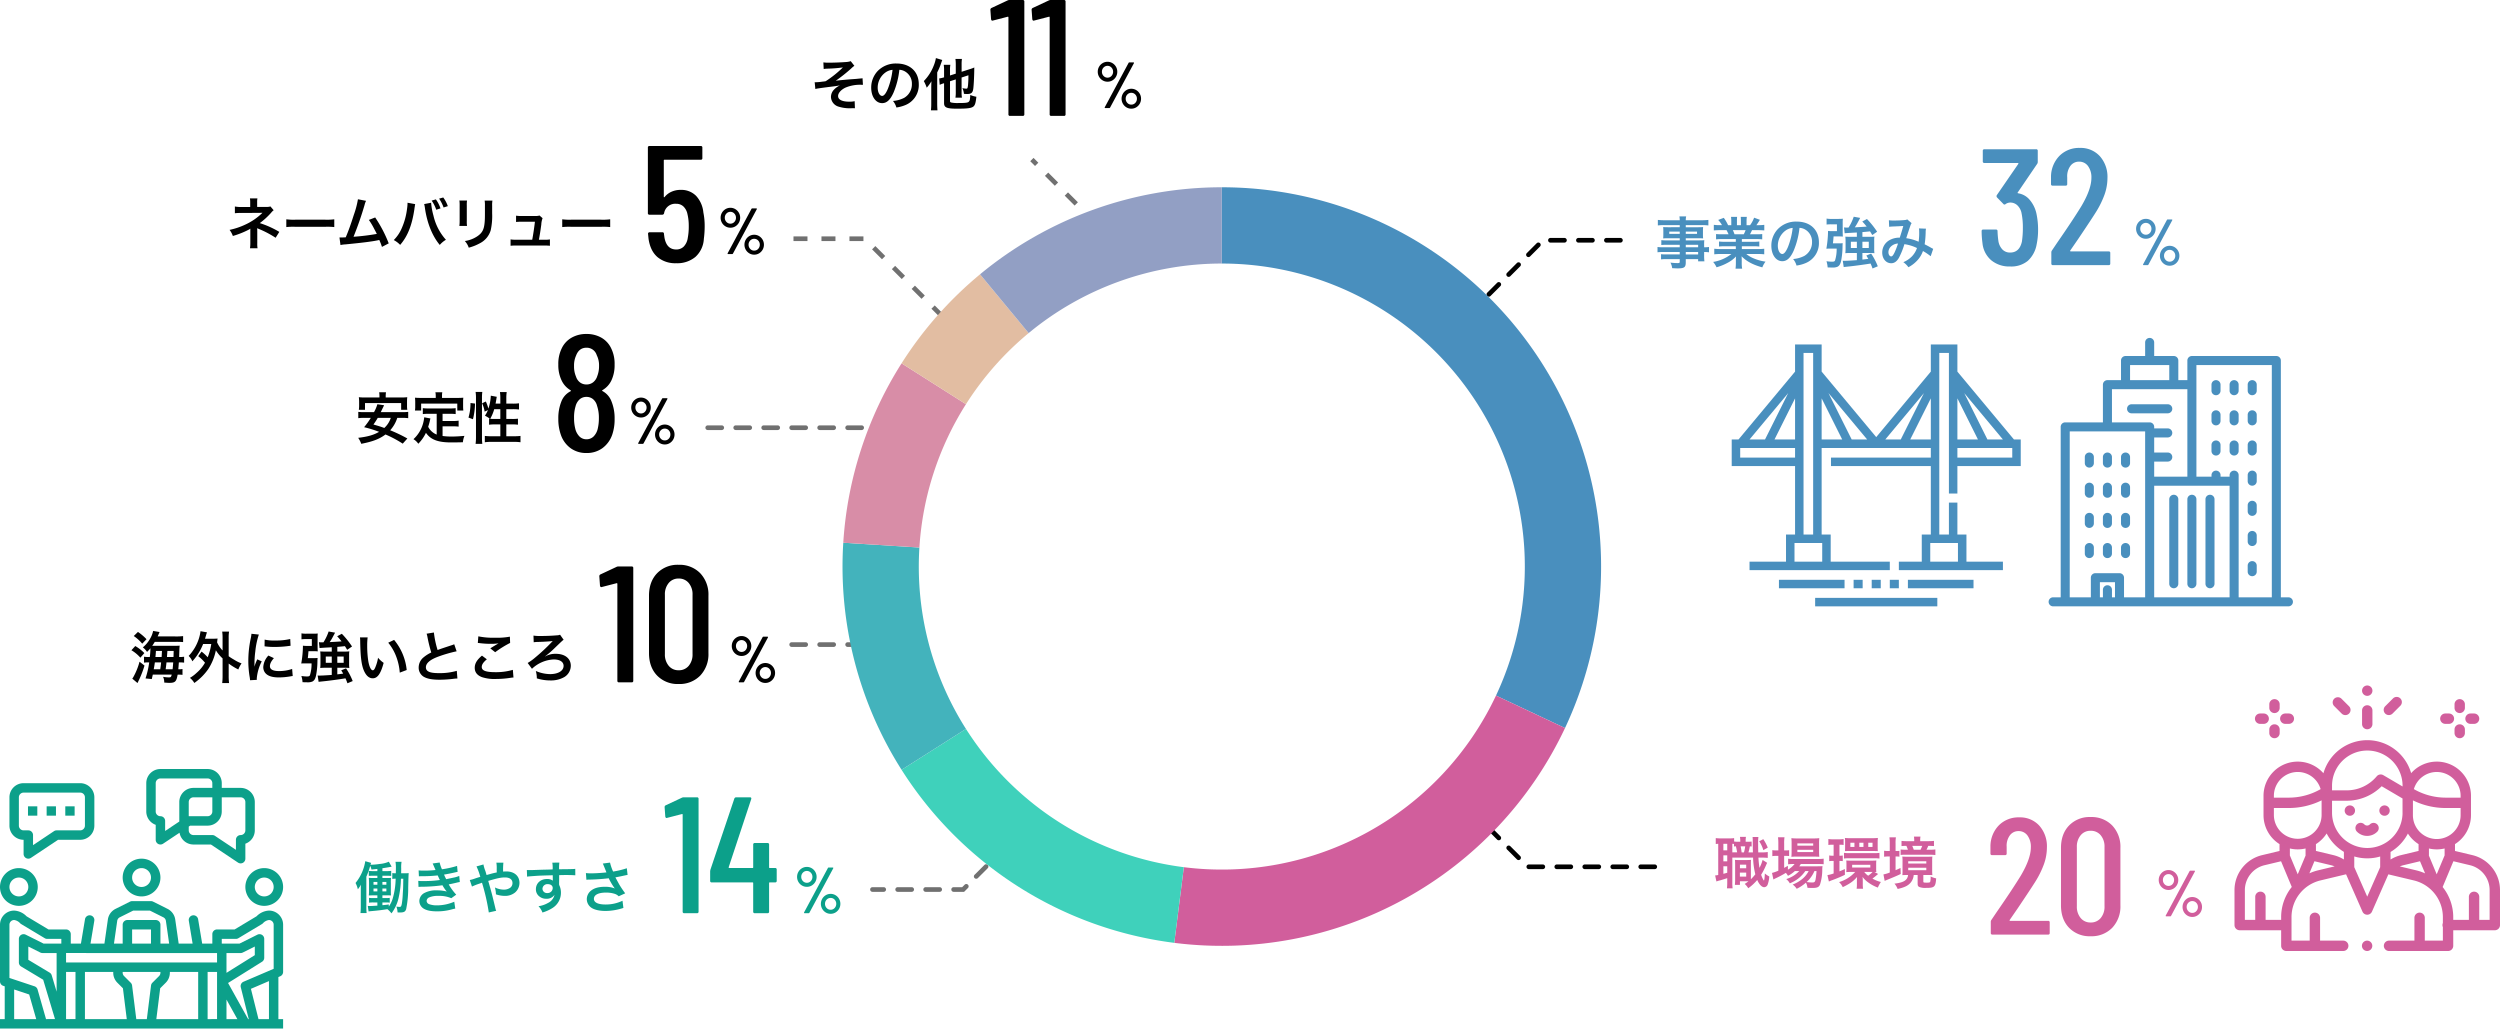 <svg xmlns="http://www.w3.org/2000/svg" width="1072.071" height="441.066" viewBox="0 0 1072.071 441.066">
  <g id="graph" transform="translate(-12129 -5543.117)">
    <path id="線_63" data-name="線 63" d="M43,1H37a1,1,0,0,1-1-1,1,1,0,0,1,1-1h6a1,1,0,0,1,1,1A1,1,0,0,1,43,1ZM31,1H25a1,1,0,0,1-1-1,1,1,0,0,1,1-1h6a1,1,0,0,1,1,1A1,1,0,0,1,31,1ZM19,1H13a1,1,0,0,1-1-1,1,1,0,0,1,1-1h6a1,1,0,0,1,1,1A1,1,0,0,1,19,1ZM7,1H1A1,1,0,0,1,0,0,1,1,0,0,1,1-1H7A1,1,0,0,1,8,0,1,1,0,0,1,7,1Z" transform="translate(12467.5 5819.532)" fill="#707070"/>
    <path id="線_64" data-name="線 64" d="M84,1H78a1,1,0,0,1-1-1,1,1,0,0,1,1-1h6a1,1,0,0,1,1,1A1,1,0,0,1,84,1ZM72,1H66a1,1,0,0,1-1-1,1,1,0,0,1,1-1h6a1,1,0,0,1,1,1A1,1,0,0,1,72,1ZM60,1H54a1,1,0,0,1-1-1,1,1,0,0,1,1-1h6a1,1,0,0,1,1,1A1,1,0,0,1,60,1ZM48,1H42a1,1,0,0,1-1-1,1,1,0,0,1,1-1h6a1,1,0,0,1,1,1A1,1,0,0,1,48,1ZM36,1H30a1,1,0,0,1-1-1,1,1,0,0,1,1-1h6a1,1,0,0,1,1,1A1,1,0,0,1,36,1ZM24,1H18a1,1,0,0,1-1-1,1,1,0,0,1,1-1h6a1,1,0,0,1,1,1A1,1,0,0,1,24,1ZM12,1H6A1,1,0,0,1,5,0,1,1,0,0,1,6-1h6a1,1,0,0,1,1,1A1,1,0,0,1,12,1Z" transform="translate(12426.5 5726.532)" fill="#707070"/>
    <path id="パス_1339" data-name="パス 1339" d="M14896.439,4033.531h-4.485a1,1,0,0,1,0-2h3.657l1.07-1.071a1,1,0,0,1,1.414,1.414Zm-10.485,0h-6a1,1,0,0,1,0-2h6a1,1,0,0,1,0,2Zm-12,0h-6a1,1,0,0,1,0-2h6a1,1,0,0,1,0,2Zm-12,0h-4.806a1,1,0,0,1,0-2h4.806a1,1,0,0,1,0,2Zm39.678-5.606a1,1,0,0,1-.707-1.707l4.242-4.243a1,1,0,0,1,1.414,1.414l-4.242,4.243A1,1,0,0,1,14901.632,4027.925Zm8.485-8.485a1,1,0,0,1-.708-1.707l4.243-4.243a1,1,0,0,1,1.414,1.414l-4.242,4.243A1,1,0,0,1,14910.117,4019.439Z" transform="translate(-2354 1892.032)" fill="#707070"/>
    <path id="パス_1340" data-name="パス 1340" d="M15192.6,4023.792h-6a1,1,0,0,1,0-2h6a1,1,0,0,1,0,2Zm-12,0h-6a1,1,0,0,1,0-2h6a1,1,0,0,1,0,2Zm-12,0h-6a1,1,0,0,1,0-2h6a1,1,0,0,1,0,2Zm-12,0h-6a1,1,0,0,1,0-2h6a1,1,0,0,1,0,2Zm-12,0h-6a1,1,0,0,1,0-2h6a1,1,0,0,1,0,2Zm-10.391-3.885a1,1,0,0,1-.707-.293l-4.242-4.243a1,1,0,0,1,1.414-1.414l4.243,4.243a1,1,0,0,1-.708,1.707Zm-8.485-8.485a1,1,0,0,1-.707-.293l-4.242-4.243a1,1,0,1,1,1.414-1.414l4.243,4.243a1,1,0,0,1-.708,1.707Zm-8.485-8.485a1,1,0,0,1-.707-.293l-4.242-4.243a1,1,0,0,1,1.414-1.414l4.243,4.242a1,1,0,0,1-.708,1.707Z" transform="translate(-2354 1892.032)"/>
    <path id="パス_1341" data-name="パス 1341" d="M15112.994,3786.785a1,1,0,0,1-.707-1.707l4.242-4.243a1,1,0,0,1,1.415,1.414l-4.243,4.242A1,1,0,0,1,15112.994,3786.785Zm8.485-8.485a1,1,0,0,1-.707-1.707l4.242-4.243a1,1,0,0,1,1.415,1.414l-4.243,4.243A1,1,0,0,1,15121.479,3778.3Zm8.485-8.485a1,1,0,0,1-.707-1.707l4.242-4.243a1,1,0,0,1,1.415,1.414l-4.243,4.242A1,1,0,0,1,15129.965,3769.815Zm8.485-8.485a1,1,0,0,1-.707-1.707l4.242-4.242a1,1,0,0,1,1.415,1.414l-4.243,4.243A1,1,0,0,1,15138.45,3761.33Zm39.429-6.208h-6a1,1,0,0,1,0-2h6a1,1,0,0,1,0,2Zm-12,0h-6a1,1,0,0,1,0-2h6a1,1,0,0,1,0,2Zm-12,0h-6a1,1,0,0,1,0-2h6a1,1,0,0,1,0,2Z" transform="translate(-2354 1892.032)"/>
    <path id="パス_1342" data-name="パス 1342" d="M14895.144,3796.2l-4.243-4.243,1.415-1.414,4.242,4.243Zm-8.485-8.485-4.242-4.243,1.414-1.414,4.242,4.243Zm-8.485-8.485-4.242-4.243,1.414-1.414,4.242,4.243Zm-8.485-8.485-4.242-4.243,1.414-1.414,4.242,4.243Zm-8.485-8.485-4.242-4.243,1.414-1.414,4.242,4.242Zm-7.938-7.8h-6v-2h6Zm-12,0h-6v-2h6Zm-12,0h-6v-2h6Z" transform="translate(-2354 1892.032)" fill="#707070"/>
    <path id="線_65" data-name="線 65" d="M35.293,36.707,31.05,32.464l1.414-1.414,4.243,4.243Zm-8.485-8.485-4.243-4.243,1.414-1.414,4.243,4.243Zm-8.485-8.485L14.08,15.494l1.414-1.414,4.243,4.243ZM9.837,11.251,5.594,7.009,7.009,5.594l4.243,4.243ZM1.352,2.766-.707.707.707-.707,2.766,1.352Z" transform="translate(12571.5 5611.532)" fill="#707070"/>
    <path id="パス_1340-2" data-name="パス 1340" d="M10.512-7.056H3.576a16.465,16.465,0,0,1-2.592-.12V-4.9a17.188,17.188,0,0,1,2.64-.12h6.888v1.032H4.776a17.431,17.431,0,0,1-2.28-.1v2.232a16.359,16.359,0,0,1,2.376-.12h5.64V-.816c0,.432-.192.552-.936.552A27.217,27.217,0,0,1,6.528-.48,6.831,6.831,0,0,1,7.272,1.9c.768.048,1.728.1,2.3.1,2.928,0,3.528-.456,3.528-2.616V-1.968h5.3v.936H21.1a18.045,18.045,0,0,1-.12-2.592V-5.016a14.259,14.259,0,0,1,2.088.12v-2.28a13.56,13.56,0,0,1-2.088.12V-7.9a16.24,16.24,0,0,1,.072-2.184c-.672.048-1.152.072-2.568.072H13.1v-.912h5.52c.768,0,1.392.024,1.92.072a15.165,15.165,0,0,1-.072-1.608V-14.04a16.337,16.337,0,0,1,.072-1.68c-.576.048-1.1.072-2.016.072H13.1v-.912h6.888a23.144,23.144,0,0,1,2.808.144v-2.376a22.512,22.512,0,0,1-2.952.144H13.1a6.78,6.78,0,0,1,.168-1.632h-2.9a8.868,8.868,0,0,1,.144,1.632H4.08a22.262,22.262,0,0,1-2.952-.144v2.376a23.144,23.144,0,0,1,2.808-.144h6.576v.912H5.448c-.912,0-1.416-.024-2.04-.072.048.576.072,1.008.072,1.68v1.584c0,.6-.024,1.1-.072,1.608.552-.048,1.152-.072,2.016-.072h5.088v.912H4.872a17.963,17.963,0,0,1-2.256-.1v2.088a19.934,19.934,0,0,1,2.208-.1h5.688Zm2.592,0V-8.112h5.3v1.056Zm0,2.04h5.3v1.032H13.1Zm-2.592-8.76v.984H6.024v-.984Zm2.592,0h4.824v.984H13.1ZM34.56-10.56v1.152H29.808a17.042,17.042,0,0,1-2.448-.12v2.16a17.247,17.247,0,0,1,2.448-.12H34.56v1.2H28.2a22.278,22.278,0,0,1-2.88-.144v2.4a26.382,26.382,0,0,1,2.9-.144h4.464A17.253,17.253,0,0,1,24.84-.768a9.823,9.823,0,0,1,1.464,2.3A23.22,23.22,0,0,0,31.2-.48a13.348,13.348,0,0,0,3.456-2.64,16.16,16.16,0,0,0-.072,1.632V-.336a17.913,17.913,0,0,1-.144,2.448h2.832A13.655,13.655,0,0,1,37.1-.312V-1.488a16.427,16.427,0,0,0-.072-1.7c2.16,2.184,4.872,3.648,8.9,4.752A9.5,9.5,0,0,1,47.3-.888a20.6,20.6,0,0,1-4.992-1.368,12.459,12.459,0,0,1-3.264-1.92h4.824a25.927,25.927,0,0,1,2.88.144v-2.4a21.2,21.2,0,0,1-2.9.144h-6.7v-1.2h5.016a17.618,17.618,0,0,1,2.472.12v-2.16a17.411,17.411,0,0,1-2.472.12H37.152V-10.56h6.264a17.618,17.618,0,0,1,2.472.12v-2.28a22.071,22.071,0,0,1-2.472.1H40.632c.336-.6.432-.816.888-1.776h2.4c1.176,0,2.112.048,2.856.12v-2.4a19.461,19.461,0,0,1-2.712.144h-.672c.528-.744.912-1.344,1.488-2.3l-2.472-.912a12.806,12.806,0,0,1-1.728,3.216H39.168v-1.7a12.6,12.6,0,0,1,.12-1.872H36.672a17.093,17.093,0,0,1,.072,1.776v1.8h-1.7v-1.8a16.163,16.163,0,0,1,.072-1.776H32.5a13.348,13.348,0,0,1,.12,1.872v1.7H31.248A16.968,16.968,0,0,0,29.4-19.68l-2.4.912a10.145,10.145,0,0,1,1.632,2.232h-.768a20.338,20.338,0,0,1-2.736-.144v2.4c.768-.072,1.68-.12,2.856-.12h2.592c.264.456.528,1.008.888,1.776h-2.9a21.8,21.8,0,0,1-2.472-.1v2.28a17.827,17.827,0,0,1,2.472-.12Zm-.552-2.064a15.32,15.32,0,0,0-.72-1.776H38.76a14,14,0,0,1-.792,1.776Zm27.864-2.76a5.245,5.245,0,0,1,2.424.72,5.946,5.946,0,0,1,2.952,5.328,6.719,6.719,0,0,1-3.336,6,12.755,12.755,0,0,1-4.776,1.32A7.656,7.656,0,0,1,60.6.792,15.691,15.691,0,0,0,64.368-.216,9.246,9.246,0,0,0,70.2-9.168c0-5.4-3.744-8.9-9.5-8.9a10.774,10.774,0,0,0-8.256,3.36A10.309,10.309,0,0,0,49.8-7.728c0,3.864,1.968,6.648,4.7,6.648,1.968,0,3.5-1.416,4.872-4.512A34.72,34.72,0,0,0,61.872-15.384Zm-2.928.024a31.631,31.631,0,0,1-1.992,8.112c-.864,2.064-1.68,3.072-2.472,3.072-1.056,0-1.9-1.56-1.9-3.528a8.035,8.035,0,0,1,3.264-6.48A6.109,6.109,0,0,1,58.944-15.36Zm27.528,3.816H83.544c-.912,0-1.416-.024-2.016-.072.048.552.1,1.152.1,1.776v3.432c0,.72-.048,1.32-.1,1.9a17.021,17.021,0,0,1,2.064-.1h2.88v3.072c-2.136.168-4.344.288-5.328.288a4.01,4.01,0,0,1-.72-.048l.408,2.736c.432-.072.48-.072,1.608-.192,2.88-.288,6.984-.84,9.912-1.32a22.391,22.391,0,0,1,.84,2.112L95.448,1.1a27.58,27.58,0,0,0-2.856-5.448l-2.064.84c.408.672.6.984.84,1.416-1.224.168-1.224.168-2.52.312V-4.608h3.168a17.315,17.315,0,0,1,1.992.1,11.039,11.039,0,0,1-.1-1.872V-9.96a8.8,8.8,0,0,1,.1-1.68,14.575,14.575,0,0,1-1.92.1h-3.24V-13.56c1.152-.1,1.944-.168,3.264-.312.312.5.5.768.96,1.584l2.088-1.44a36.8,36.8,0,0,0-4.368-5.448L88.8-18.12c.96,1.08,1.32,1.488,1.872,2.208-1.608.12-3.312.216-5.088.312A22.734,22.734,0,0,0,87-17.976c.624-1.152.624-1.152.888-1.68l-2.76-.5a21.567,21.567,0,0,1-2.208,4.632c-.528.024-.528.024-.7.024a9.463,9.463,0,0,1-1.248-.072l.264,2.52c.288-.048,2.04-.168,5.232-.336Zm0,2.112v2.688H83.9V-9.432Zm2.376,0h2.736v2.688H88.848Zm-12.648.7c.12-.936.12-.936.288-2.976h2.28a15.886,15.886,0,0,1,1.7.072q-.072-1.152-.072-2.232v-3.6a14.66,14.66,0,0,1,.072-1.824c-.552.048-1.056.072-1.848.072h-2.9a10.279,10.279,0,0,1-2.232-.144V-16.8a15.064,15.064,0,0,1,2.088-.1h2.352v2.928H76.1a12.126,12.126,0,0,1-1.992-.1,45.853,45.853,0,0,1-.72,7.632c.552-.024,1.008-.048,1.656-.048h2.76a15.945,15.945,0,0,1-.672,5.016c-.168.48-.456.6-1.344.6A16.04,16.04,0,0,1,73.44-1.08a11.121,11.121,0,0,1,.5,2.664c.72.024,1.344.048,2.088.048A5,5,0,0,0,78.12,1.32c.84-.408,1.3-1.152,1.608-2.616a33.487,33.487,0,0,0,.6-6.36c.024-.5.024-.672.072-1.152a14.507,14.507,0,0,1-1.68.072Zm24.12-7.1a18.663,18.663,0,0,1,1.9-.144c2.352-.1,2.928-.12,4.152-.216-.6,2.208-.888,3.12-1.512,5.016a8.547,8.547,0,0,0-4.536,1.152,6.039,6.039,0,0,0-2.976,5.256c0,2.616,1.632,4.56,3.84,4.56,1.32,0,2.4-.744,3.288-2.28a31.974,31.974,0,0,0,2.376-5.9,18.327,18.327,0,0,1,5.4,1.656,9.769,9.769,0,0,1-2.136,3.552,11.285,11.285,0,0,1-3.72,2.52,8.723,8.723,0,0,1,2.184,2.16A13.907,13.907,0,0,0,112.2-1.224a11.334,11.334,0,0,0,2.616-4.224,24.508,24.508,0,0,1,3.312,2.232l1.08-3.168a8.474,8.474,0,0,1-1.1-.576c-.744-.432-1.8-.984-2.568-1.368a39.984,39.984,0,0,0,.432-5.088,7.781,7.781,0,0,1,.144-1.608l-3.024-.12a7.2,7.2,0,0,1,.1,1.272,26.069,26.069,0,0,1-.24,4.44,19.558,19.558,0,0,0-5.3-1.512c.216-.744,1.68-5.16,1.8-5.448a3.582,3.582,0,0,1,.5-1.008l-1.9-1.632a1.819,1.819,0,0,1-.96.288c-.888.12-3.024.216-4.464.216a14.232,14.232,0,0,1-2.424-.12Zm3.792,7.176a31.305,31.305,0,0,1-1.56,4.008c-.552,1.08-.912,1.512-1.368,1.512-.648,0-1.176-.792-1.176-1.776a3.374,3.374,0,0,1,.912-2.3A4.748,4.748,0,0,1,104.112-8.664Z" transform="translate(12838.805 5656.209)" fill="#498fbe"/>
    <path id="パス_1341-2" data-name="パス 1341" d="M25.7-22.436a32.64,32.64,0,0,1,.781,7.171A30.19,30.19,0,0,1,25.844-8.8a12.425,12.425,0,0,1-3.763,6.958,11.17,11.17,0,0,1-7.6,2.414,12.08,12.08,0,0,1-8.129-2.7A11.047,11.047,0,0,1,2.627-9.514a37.67,37.67,0,0,1-.355-5.041.628.628,0,0,1,.71-.71h5.4a.628.628,0,0,1,.71.71,37.729,37.729,0,0,0,.355,4.118,6.786,6.786,0,0,0,1.74,3.728,4.477,4.477,0,0,0,3.3,1.313q3.976,0,5.041-4.615a38.391,38.391,0,0,0,.426-5.964,30.7,30.7,0,0,0-.639-6.674A6.325,6.325,0,0,0,17.5-25.738a4.391,4.391,0,0,0-3.017-1.1,3.555,3.555,0,0,0-1.917.639.681.681,0,0,1-.5.213.614.614,0,0,1-.5-.284l-2.7-2.769a.858.858,0,0,1-.071-.994l9.23-13.419q.071-.071,0-.213a.227.227,0,0,0-.213-.142H3.479a.628.628,0,0,1-.71-.71V-48.99a.628.628,0,0,1,.71-.71H25.631a.628.628,0,0,1,.71.71V-44.3a1.432,1.432,0,0,1-.284.923L17.75-31.169q-.213.213.142.355a8.009,8.009,0,0,1,4.863,2.663A13.525,13.525,0,0,1,25.7-22.436ZM40.257-6.248a.234.234,0,0,0,0,.249.239.239,0,0,0,.213.107H56.729a.628.628,0,0,1,.71.71V-.71a.628.628,0,0,1-.71.71H32.873a.628.628,0,0,1-.71-.71V-5.4a1.432,1.432,0,0,1,.284-.923l2.2-3.266q6.745-9.727,10.437-15.762,4.26-7.242,4.26-12.07a8.088,8.088,0,0,0-1.456-5.076,4.579,4.579,0,0,0-3.8-1.882,4.514,4.514,0,0,0-3.763,1.846,7.524,7.524,0,0,0-1.349,4.9v2.84a.628.628,0,0,1-.71.71H32.731a.628.628,0,0,1-.71-.71v-3.053a12.923,12.923,0,0,1,3.621-9.017,11.824,11.824,0,0,1,8.733-3.408,11.122,11.122,0,0,1,8.591,3.55,13.3,13.3,0,0,1,3.266,9.372,21.484,21.484,0,0,1-1.243,7.065,39.1,39.1,0,0,1-3.8,7.7q-1.775,2.84-7.455,11.289Z" transform="translate(12976.507 5656.817)" fill="#498fbe"/>
    <path id="パス_1339-2" data-name="パス 1339" d="M10.579-6.248a.234.234,0,0,0,0,.249.239.239,0,0,0,.213.107H27.051a.628.628,0,0,1,.71.71V-.71a.628.628,0,0,1-.71.71H3.2a.628.628,0,0,1-.71-.71V-5.4a1.432,1.432,0,0,1,.284-.923l2.2-3.266q6.745-9.727,10.437-15.762,4.26-7.242,4.26-12.07a8.088,8.088,0,0,0-1.455-5.076,4.579,4.579,0,0,0-3.8-1.882,4.514,4.514,0,0,0-3.763,1.846A7.524,7.524,0,0,0,9.3-37.63v2.84a.628.628,0,0,1-.71.71H3.053a.628.628,0,0,1-.71-.71v-3.053A12.923,12.923,0,0,1,5.964-46.86,11.824,11.824,0,0,1,14.7-50.268a11.122,11.122,0,0,1,8.591,3.55,13.3,13.3,0,0,1,3.266,9.372,21.484,21.484,0,0,1-1.243,7.065,39.1,39.1,0,0,1-3.8,7.7q-1.775,2.84-7.455,11.289ZM45.3.71a12.209,12.209,0,0,1-9.23-3.621q-3.479-3.621-3.479-9.656V-37.133q0-6.035,3.479-9.656A12.209,12.209,0,0,1,45.3-50.41a12.326,12.326,0,0,1,9.265,3.621,13.273,13.273,0,0,1,3.514,9.656v24.566a13.273,13.273,0,0,1-3.514,9.656A12.326,12.326,0,0,1,45.3.71Zm0-5.893A5.407,5.407,0,0,0,49.629-7.1a7.507,7.507,0,0,0,1.633-5.041V-37.559A7.507,7.507,0,0,0,49.629-42.6,5.407,5.407,0,0,0,45.3-44.517a5.33,5.33,0,0,0-4.26,1.917A7.507,7.507,0,0,0,39.4-37.559v25.418A7.507,7.507,0,0,0,41.038-7.1,5.329,5.329,0,0,0,45.3-5.183Z" transform="translate(12980.215 5943.895)" fill="#d15e9c"/>
    <path id="パス_1342-2" data-name="パス 1342" d="M8.023-49.487a1.891,1.891,0,0,1,.852-.213h5.68a.628.628,0,0,1,.71.71V-.71a.628.628,0,0,1-.71.71h-5.4a.628.628,0,0,1-.71-.71V-42.245a.341.341,0,0,0-.107-.248q-.107-.107-.177-.035L1.846-40.9l-.284.071q-.426,0-.568-.639L.71-45.44a.834.834,0,0,1,.5-.852Zm40.044,30.1a.628.628,0,0,1,.71.71v4.757a.628.628,0,0,1-.71.71H45.795a.251.251,0,0,0-.284.284V-.71A.628.628,0,0,1,44.8,0H39.4a.628.628,0,0,1-.71-.71V-12.922a.251.251,0,0,0-.284-.284H20.945a.628.628,0,0,1-.71-.71v-3.976a3.884,3.884,0,0,1,.142-.852L30.6-49.132a.828.828,0,0,1,.852-.568h5.822q.781,0,.568.781L28.187-19.738a.2.2,0,0,0,.035.248.341.341,0,0,0,.249.107h9.94a.251.251,0,0,0,.284-.284v-9.727a.628.628,0,0,1,.71-.71h5.4a.628.628,0,0,1,.71.71v9.727a.251.251,0,0,0,.284.284Z" transform="translate(12413.299 5934.728)" fill="#0ca08a"/>
    <path id="パス_1343" data-name="パス 1343" d="M8.023-49.487a1.891,1.891,0,0,1,.852-.213h5.68a.628.628,0,0,1,.71.71V-.71a.628.628,0,0,1-.71.71h-5.4a.628.628,0,0,1-.71-.71V-42.245a.341.341,0,0,0-.107-.248q-.107-.107-.177-.035L1.846-40.9l-.284.071q-.426,0-.568-.639L.71-45.44a.834.834,0,0,1,.5-.852ZM34.719.71a12.209,12.209,0,0,1-9.23-3.621Q22.01-6.532,22.01-12.567V-37.133q0-6.035,3.479-9.656a12.209,12.209,0,0,1,9.23-3.621,12.326,12.326,0,0,1,9.265,3.621A13.273,13.273,0,0,1,47.5-37.133v24.566a13.273,13.273,0,0,1-3.514,9.656A12.326,12.326,0,0,1,34.719.71Zm0-5.893A5.407,5.407,0,0,0,39.05-7.1a7.507,7.507,0,0,0,1.633-5.041V-37.559A7.507,7.507,0,0,0,39.05-42.6a5.407,5.407,0,0,0-4.331-1.917,5.33,5.33,0,0,0-4.26,1.917,7.507,7.507,0,0,0-1.633,5.041v25.418A7.507,7.507,0,0,0,30.459-7.1,5.33,5.33,0,0,0,34.719-5.183Z" transform="translate(12385.299 5835.728)"/>
    <path id="パス_1344" data-name="パス 1344" d="M22.081-26.412q-.355.213,0,.426a8.289,8.289,0,0,1,3.692,4.047,19.192,19.192,0,0,1,1.491,7.881,20.218,20.218,0,0,1-.994,6.674,12.044,12.044,0,0,1-4.225,5.858A11.321,11.321,0,0,1,15.194.568,11.34,11.34,0,0,1,8.413-1.491,11.836,11.836,0,0,1,4.189-7.313a19.971,19.971,0,0,1-1.065-6.745A19.1,19.1,0,0,1,4.4-21.442a8.231,8.231,0,0,1,3.976-4.473q.284-.213,0-.426a9.644,9.644,0,0,1-3.763-4.047,15.1,15.1,0,0,1-1.491-6.958,15,15,0,0,1,1.491-7.029A10.3,10.3,0,0,1,8.8-48.883a12.556,12.556,0,0,1,6.39-1.6,12.669,12.669,0,0,1,6.284,1.527A10.351,10.351,0,0,1,25.7-44.517a15.014,15.014,0,0,1,1.562,7.171,15.271,15.271,0,0,1-1.42,6.887A9.644,9.644,0,0,1,22.081-26.412ZM10.721-41.18a10.137,10.137,0,0,0-.852,4.4,11.01,11.01,0,0,0,.852,4.615,4.989,4.989,0,0,0,1.74,2.485,4.524,4.524,0,0,0,2.733.852,4.541,4.541,0,0,0,2.84-.923,5.309,5.309,0,0,0,1.775-2.627,11.594,11.594,0,0,0,.781-4.4,9.652,9.652,0,0,0-.994-4.615,4.485,4.485,0,0,0-4.4-3.195Q12-44.588,10.721-41.18Zm9.372,31.027a19.066,19.066,0,0,0,.426-4.26,15.753,15.753,0,0,0-.781-5.254,5.353,5.353,0,0,0-1.7-2.84,4.33,4.33,0,0,0-2.84-.994,4.336,4.336,0,0,0-2.911,1.029,6.011,6.011,0,0,0-1.775,3.018,16.47,16.47,0,0,0-.639,4.97,18.268,18.268,0,0,0,.5,4.544,7.109,7.109,0,0,0,1.81,3.408,4.17,4.17,0,0,0,3.018,1.207A4.249,4.249,0,0,0,18.318-6.6,7,7,0,0,0,20.093-10.153Z" transform="translate(12365.299 5736.817)"/>
    <path id="パス_1345" data-name="パス 1345" d="M26.98-21.229a29,29,0,0,1,.568,5.964,41.32,41.32,0,0,1-.355,5.4A11.21,11.21,0,0,1,23.572-2.13a12.157,12.157,0,0,1-8.236,2.7A11.869,11.869,0,0,1,7.313-2.059Q4.26-4.686,3.479-9.869L3.266-12a.628.628,0,0,1,.71-.71h5.4a.628.628,0,0,1,.71.71l.213,1.562q.923,5.112,5.041,5.112A4.423,4.423,0,0,0,18.6-6.6a6.729,6.729,0,0,0,1.7-3.692,25.593,25.593,0,0,0,.426-4.97,21.783,21.783,0,0,0-.568-5.254,6.2,6.2,0,0,0-1.74-3.266,4.405,4.405,0,0,0-3.088-1.136,4.838,4.838,0,0,0-5.183,4.047.8.8,0,0,1-.781.639H3.9a.628.628,0,0,1-.71-.71V-48.99a.628.628,0,0,1,.71-.71H25.844a.628.628,0,0,1,.71.71v4.473a.628.628,0,0,1-.71.71H10.3a.251.251,0,0,0-.284.284V-27.9a.164.164,0,0,0,.106.177q.107.036.248-.106a7.869,7.869,0,0,1,2.911-2.237,9.4,9.4,0,0,1,3.976-.816,8.883,8.883,0,0,1,6.567,2.521A12.115,12.115,0,0,1,26.98-21.229Z" transform="translate(12403.637 5655.424)"/>
    <path id="パス_1346" data-name="パス 1346" d="M8.023-49.487a1.891,1.891,0,0,1,.852-.213h5.68a.628.628,0,0,1,.71.71V-.71a.628.628,0,0,1-.71.71h-5.4a.628.628,0,0,1-.71-.71V-42.245a.341.341,0,0,0-.107-.248q-.107-.107-.177-.035L1.846-40.9l-.284.071q-.426,0-.568-.639L.71-45.44a.834.834,0,0,1,.5-.852Zm17.679,0a1.891,1.891,0,0,1,.852-.213h5.68a.628.628,0,0,1,.71.71V-.71a.628.628,0,0,1-.71.71h-5.4a.628.628,0,0,1-.71-.71V-42.245a.341.341,0,0,0-.107-.248q-.106-.107-.177-.035L19.525-40.9l-.284.071q-.426,0-.568-.639l-.284-3.976a.834.834,0,0,1,.5-.852Z" transform="translate(12553 5592.817)"/>
    <path id="パス_1347" data-name="パス 1347" d="M5.712-11.312A4.063,4.063,0,0,1,3.6-11.886,4.2,4.2,0,0,1,2.072-13.44a4.269,4.269,0,0,1-.56-2.156,4.216,4.216,0,0,1,.56-2.128A4.2,4.2,0,0,1,3.6-19.278a4.063,4.063,0,0,1,2.114-.574,4.013,4.013,0,0,1,2.086.574,4.2,4.2,0,0,1,1.526,1.554,4.216,4.216,0,0,1,.56,2.128,4.269,4.269,0,0,1-.56,2.156,4.237,4.237,0,0,1-1.512,1.554A3.99,3.99,0,0,1,5.712-11.312ZM4.76,0q-.2,0-.252-.112a.309.309,0,0,1,.028-.28L14.728-19.376a.425.425,0,0,1,.42-.224h1.624q.2,0,.252.112a.309.309,0,0,1-.028.28L6.8-.224A.425.425,0,0,1,6.384,0Zm.952-13.048a2.215,2.215,0,0,0,1.694-.742A2.564,2.564,0,0,0,8.092-15.6a2.5,2.5,0,0,0-.7-1.778,2.228,2.228,0,0,0-1.68-.742A2.279,2.279,0,0,0,4-17.388,2.486,2.486,0,0,0,3.3-15.6,2.535,2.535,0,0,0,4-13.79,2.259,2.259,0,0,0,5.712-13.048ZM15.9.252a3.99,3.99,0,0,1-2.1-.574,4.237,4.237,0,0,1-1.512-1.554,4.269,4.269,0,0,1-.56-2.156,4.216,4.216,0,0,1,.56-2.128A4.237,4.237,0,0,1,13.8-7.714a3.99,3.99,0,0,1,2.1-.574,3.99,3.99,0,0,1,2.1.574A4.237,4.237,0,0,1,19.516-6.16a4.216,4.216,0,0,1,.56,2.128,4.269,4.269,0,0,1-.56,2.156A4.237,4.237,0,0,1,18-.322,3.99,3.99,0,0,1,15.9.252Zm0-1.736a2.259,2.259,0,0,0,1.708-.742,2.535,2.535,0,0,0,.7-1.806,2.486,2.486,0,0,0-.7-1.792A2.279,2.279,0,0,0,15.9-6.552a2.279,2.279,0,0,0-1.708.728,2.486,2.486,0,0,0-.7,1.792,2.535,2.535,0,0,0,.7,1.806A2.259,2.259,0,0,0,15.9-1.484Z" transform="translate(13043.507 5656.817)" fill="#498fbe"/>
    <path id="パス_1348" data-name="パス 1348" d="M5.712-11.312A4.063,4.063,0,0,1,3.6-11.886,4.2,4.2,0,0,1,2.072-13.44a4.269,4.269,0,0,1-.56-2.156,4.216,4.216,0,0,1,.56-2.128A4.2,4.2,0,0,1,3.6-19.278a4.063,4.063,0,0,1,2.114-.574,4.013,4.013,0,0,1,2.086.574,4.2,4.2,0,0,1,1.526,1.554,4.216,4.216,0,0,1,.56,2.128,4.269,4.269,0,0,1-.56,2.156,4.237,4.237,0,0,1-1.512,1.554A3.99,3.99,0,0,1,5.712-11.312ZM4.76,0q-.2,0-.252-.112a.309.309,0,0,1,.028-.28L14.728-19.376a.425.425,0,0,1,.42-.224h1.624q.2,0,.252.112a.309.309,0,0,1-.028.28L6.8-.224A.425.425,0,0,1,6.384,0Zm.952-13.048a2.215,2.215,0,0,0,1.694-.742A2.564,2.564,0,0,0,8.092-15.6a2.5,2.5,0,0,0-.7-1.778,2.228,2.228,0,0,0-1.68-.742A2.279,2.279,0,0,0,4-17.388,2.486,2.486,0,0,0,3.3-15.6,2.535,2.535,0,0,0,4-13.79,2.259,2.259,0,0,0,5.712-13.048ZM15.9.252a3.99,3.99,0,0,1-2.1-.574,4.237,4.237,0,0,1-1.512-1.554,4.269,4.269,0,0,1-.56-2.156,4.216,4.216,0,0,1,.56-2.128A4.237,4.237,0,0,1,13.8-7.714a3.99,3.99,0,0,1,2.1-.574,3.99,3.99,0,0,1,2.1.574A4.237,4.237,0,0,1,19.516-6.16a4.216,4.216,0,0,1,.56,2.128,4.269,4.269,0,0,1-.56,2.156A4.237,4.237,0,0,1,18-.322,3.99,3.99,0,0,1,15.9.252Zm0-1.736a2.259,2.259,0,0,0,1.708-.742,2.535,2.535,0,0,0,.7-1.806,2.486,2.486,0,0,0-.7-1.792A2.279,2.279,0,0,0,15.9-6.552a2.279,2.279,0,0,0-1.708.728,2.486,2.486,0,0,0-.7,1.792,2.535,2.535,0,0,0,.7,1.806A2.259,2.259,0,0,0,15.9-1.484Z" transform="translate(13053.215 5936.077)" fill="#d15e9c"/>
    <path id="パス_1349" data-name="パス 1349" d="M5.712-11.312A4.063,4.063,0,0,1,3.6-11.886,4.2,4.2,0,0,1,2.072-13.44a4.269,4.269,0,0,1-.56-2.156,4.216,4.216,0,0,1,.56-2.128A4.2,4.2,0,0,1,3.6-19.278a4.063,4.063,0,0,1,2.114-.574,4.013,4.013,0,0,1,2.086.574,4.2,4.2,0,0,1,1.526,1.554,4.216,4.216,0,0,1,.56,2.128,4.269,4.269,0,0,1-.56,2.156,4.237,4.237,0,0,1-1.512,1.554A3.99,3.99,0,0,1,5.712-11.312ZM4.76,0q-.2,0-.252-.112a.309.309,0,0,1,.028-.28L14.728-19.376a.425.425,0,0,1,.42-.224h1.624q.2,0,.252.112a.309.309,0,0,1-.028.28L6.8-.224A.425.425,0,0,1,6.384,0Zm.952-13.048a2.215,2.215,0,0,0,1.694-.742A2.564,2.564,0,0,0,8.092-15.6a2.5,2.5,0,0,0-.7-1.778,2.228,2.228,0,0,0-1.68-.742A2.279,2.279,0,0,0,4-17.388,2.486,2.486,0,0,0,3.3-15.6,2.535,2.535,0,0,0,4-13.79,2.259,2.259,0,0,0,5.712-13.048ZM15.9.252a3.99,3.99,0,0,1-2.1-.574,4.237,4.237,0,0,1-1.512-1.554,4.269,4.269,0,0,1-.56-2.156,4.216,4.216,0,0,1,.56-2.128A4.237,4.237,0,0,1,13.8-7.714a3.99,3.99,0,0,1,2.1-.574,3.99,3.99,0,0,1,2.1.574A4.237,4.237,0,0,1,19.516-6.16a4.216,4.216,0,0,1,.56,2.128,4.269,4.269,0,0,1-.56,2.156A4.237,4.237,0,0,1,18-.322,3.99,3.99,0,0,1,15.9.252Zm0-1.736a2.259,2.259,0,0,0,1.708-.742,2.535,2.535,0,0,0,.7-1.806,2.486,2.486,0,0,0-.7-1.792A2.279,2.279,0,0,0,15.9-6.552a2.279,2.279,0,0,0-1.708.728,2.486,2.486,0,0,0-.7,1.792,2.535,2.535,0,0,0,.7,1.806A2.259,2.259,0,0,0,15.9-1.484Z" transform="translate(12469.299 5934.728)" fill="#0ca08a"/>
    <path id="パス_1350" data-name="パス 1350" d="M5.712-11.312A4.063,4.063,0,0,1,3.6-11.886,4.2,4.2,0,0,1,2.072-13.44a4.269,4.269,0,0,1-.56-2.156,4.216,4.216,0,0,1,.56-2.128A4.2,4.2,0,0,1,3.6-19.278a4.063,4.063,0,0,1,2.114-.574,4.013,4.013,0,0,1,2.086.574,4.2,4.2,0,0,1,1.526,1.554,4.216,4.216,0,0,1,.56,2.128,4.269,4.269,0,0,1-.56,2.156,4.237,4.237,0,0,1-1.512,1.554A3.99,3.99,0,0,1,5.712-11.312ZM4.76,0q-.2,0-.252-.112a.309.309,0,0,1,.028-.28L14.728-19.376a.425.425,0,0,1,.42-.224h1.624q.2,0,.252.112a.309.309,0,0,1-.028.28L6.8-.224A.425.425,0,0,1,6.384,0Zm.952-13.048a2.215,2.215,0,0,0,1.694-.742A2.564,2.564,0,0,0,8.092-15.6a2.5,2.5,0,0,0-.7-1.778,2.228,2.228,0,0,0-1.68-.742A2.279,2.279,0,0,0,4-17.388,2.486,2.486,0,0,0,3.3-15.6,2.535,2.535,0,0,0,4-13.79,2.259,2.259,0,0,0,5.712-13.048ZM15.9.252a3.99,3.99,0,0,1-2.1-.574,4.237,4.237,0,0,1-1.512-1.554,4.269,4.269,0,0,1-.56-2.156,4.216,4.216,0,0,1,.56-2.128A4.237,4.237,0,0,1,13.8-7.714a3.99,3.99,0,0,1,2.1-.574,3.99,3.99,0,0,1,2.1.574A4.237,4.237,0,0,1,19.516-6.16a4.216,4.216,0,0,1,.56,2.128,4.269,4.269,0,0,1-.56,2.156A4.237,4.237,0,0,1,18-.322,3.99,3.99,0,0,1,15.9.252Zm0-1.736a2.259,2.259,0,0,0,1.708-.742,2.535,2.535,0,0,0,.7-1.806,2.486,2.486,0,0,0-.7-1.792A2.279,2.279,0,0,0,15.9-6.552a2.279,2.279,0,0,0-1.708.728,2.486,2.486,0,0,0-.7,1.792,2.535,2.535,0,0,0,.7,1.806A2.259,2.259,0,0,0,15.9-1.484Z" transform="translate(12441.299 5835.728)"/>
    <path id="パス_1351" data-name="パス 1351" d="M5.712-11.312A4.063,4.063,0,0,1,3.6-11.886,4.2,4.2,0,0,1,2.072-13.44a4.269,4.269,0,0,1-.56-2.156,4.216,4.216,0,0,1,.56-2.128A4.2,4.2,0,0,1,3.6-19.278a4.063,4.063,0,0,1,2.114-.574,4.013,4.013,0,0,1,2.086.574,4.2,4.2,0,0,1,1.526,1.554,4.216,4.216,0,0,1,.56,2.128,4.269,4.269,0,0,1-.56,2.156,4.237,4.237,0,0,1-1.512,1.554A3.99,3.99,0,0,1,5.712-11.312ZM4.76,0q-.2,0-.252-.112a.309.309,0,0,1,.028-.28L14.728-19.376a.425.425,0,0,1,.42-.224h1.624q.2,0,.252.112a.309.309,0,0,1-.028.28L6.8-.224A.425.425,0,0,1,6.384,0Zm.952-13.048a2.215,2.215,0,0,0,1.694-.742A2.564,2.564,0,0,0,8.092-15.6a2.5,2.5,0,0,0-.7-1.778,2.228,2.228,0,0,0-1.68-.742A2.279,2.279,0,0,0,4-17.388,2.486,2.486,0,0,0,3.3-15.6,2.535,2.535,0,0,0,4-13.79,2.259,2.259,0,0,0,5.712-13.048ZM15.9.252a3.99,3.99,0,0,1-2.1-.574,4.237,4.237,0,0,1-1.512-1.554,4.269,4.269,0,0,1-.56-2.156,4.216,4.216,0,0,1,.56-2.128A4.237,4.237,0,0,1,13.8-7.714a3.99,3.99,0,0,1,2.1-.574,3.99,3.99,0,0,1,2.1.574A4.237,4.237,0,0,1,19.516-6.16a4.216,4.216,0,0,1,.56,2.128,4.269,4.269,0,0,1-.56,2.156A4.237,4.237,0,0,1,18-.322,3.99,3.99,0,0,1,15.9.252Zm0-1.736a2.259,2.259,0,0,0,1.708-.742,2.535,2.535,0,0,0,.7-1.806,2.486,2.486,0,0,0-.7-1.792A2.279,2.279,0,0,0,15.9-6.552a2.279,2.279,0,0,0-1.708.728,2.486,2.486,0,0,0-.7,1.792,2.535,2.535,0,0,0,.7,1.806A2.259,2.259,0,0,0,15.9-1.484Z" transform="translate(12398.177 5733.468)"/>
    <path id="パス_1352" data-name="パス 1352" d="M5.712-11.312A4.063,4.063,0,0,1,3.6-11.886,4.2,4.2,0,0,1,2.072-13.44a4.269,4.269,0,0,1-.56-2.156,4.216,4.216,0,0,1,.56-2.128A4.2,4.2,0,0,1,3.6-19.278a4.063,4.063,0,0,1,2.114-.574,4.013,4.013,0,0,1,2.086.574,4.2,4.2,0,0,1,1.526,1.554,4.216,4.216,0,0,1,.56,2.128,4.269,4.269,0,0,1-.56,2.156,4.237,4.237,0,0,1-1.512,1.554A3.99,3.99,0,0,1,5.712-11.312ZM4.76,0q-.2,0-.252-.112a.309.309,0,0,1,.028-.28L14.728-19.376a.425.425,0,0,1,.42-.224h1.624q.2,0,.252.112a.309.309,0,0,1-.028.28L6.8-.224A.425.425,0,0,1,6.384,0Zm.952-13.048a2.215,2.215,0,0,0,1.694-.742A2.564,2.564,0,0,0,8.092-15.6a2.5,2.5,0,0,0-.7-1.778,2.228,2.228,0,0,0-1.68-.742A2.279,2.279,0,0,0,4-17.388,2.486,2.486,0,0,0,3.3-15.6,2.535,2.535,0,0,0,4-13.79,2.259,2.259,0,0,0,5.712-13.048ZM15.9.252a3.99,3.99,0,0,1-2.1-.574,4.237,4.237,0,0,1-1.512-1.554,4.269,4.269,0,0,1-.56-2.156,4.216,4.216,0,0,1,.56-2.128A4.237,4.237,0,0,1,13.8-7.714a3.99,3.99,0,0,1,2.1-.574,3.99,3.99,0,0,1,2.1.574A4.237,4.237,0,0,1,19.516-6.16a4.216,4.216,0,0,1,.56,2.128,4.269,4.269,0,0,1-.56,2.156A4.237,4.237,0,0,1,18-.322,3.99,3.99,0,0,1,15.9.252Zm0-1.736a2.259,2.259,0,0,0,1.708-.742,2.535,2.535,0,0,0,.7-1.806,2.486,2.486,0,0,0-.7-1.792A2.279,2.279,0,0,0,15.9-6.552a2.279,2.279,0,0,0-1.708.728,2.486,2.486,0,0,0-.7,1.792,2.535,2.535,0,0,0,.7,1.806A2.259,2.259,0,0,0,15.9-1.484Z" transform="translate(12436.516 5652.076)"/>
    <path id="パス_1353" data-name="パス 1353" d="M5.712-11.312A4.063,4.063,0,0,1,3.6-11.886,4.2,4.2,0,0,1,2.072-13.44a4.269,4.269,0,0,1-.56-2.156,4.216,4.216,0,0,1,.56-2.128A4.2,4.2,0,0,1,3.6-19.278a4.063,4.063,0,0,1,2.114-.574,4.013,4.013,0,0,1,2.086.574,4.2,4.2,0,0,1,1.526,1.554,4.216,4.216,0,0,1,.56,2.128,4.269,4.269,0,0,1-.56,2.156,4.237,4.237,0,0,1-1.512,1.554A3.99,3.99,0,0,1,5.712-11.312ZM4.76,0q-.2,0-.252-.112a.309.309,0,0,1,.028-.28L14.728-19.376a.425.425,0,0,1,.42-.224h1.624q.2,0,.252.112a.309.309,0,0,1-.028.28L6.8-.224A.425.425,0,0,1,6.384,0Zm.952-13.048a2.215,2.215,0,0,0,1.694-.742A2.564,2.564,0,0,0,8.092-15.6a2.5,2.5,0,0,0-.7-1.778,2.228,2.228,0,0,0-1.68-.742A2.279,2.279,0,0,0,4-17.388,2.486,2.486,0,0,0,3.3-15.6,2.535,2.535,0,0,0,4-13.79,2.259,2.259,0,0,0,5.712-13.048ZM15.9.252a3.99,3.99,0,0,1-2.1-.574,4.237,4.237,0,0,1-1.512-1.554,4.269,4.269,0,0,1-.56-2.156,4.216,4.216,0,0,1,.56-2.128A4.237,4.237,0,0,1,13.8-7.714a3.99,3.99,0,0,1,2.1-.574,3.99,3.99,0,0,1,2.1.574A4.237,4.237,0,0,1,19.516-6.16a4.216,4.216,0,0,1,.56,2.128,4.269,4.269,0,0,1-.56,2.156A4.237,4.237,0,0,1,18-.322,3.99,3.99,0,0,1,15.9.252Zm0-1.736a2.259,2.259,0,0,0,1.708-.742,2.535,2.535,0,0,0,.7-1.806,2.486,2.486,0,0,0-.7-1.792A2.279,2.279,0,0,0,15.9-6.552a2.279,2.279,0,0,0-1.708.728,2.486,2.486,0,0,0-.7,1.792,2.535,2.535,0,0,0,.7,1.806A2.259,2.259,0,0,0,15.9-1.484Z" transform="translate(12598.238 5589.468)"/>
    <path id="パス_1354" data-name="パス 1354" d="M16.152-18.072a14.7,14.7,0,0,1-1.7.072h-.864v-.144a10.384,10.384,0,0,1,.12-1.944H11.136a9.849,9.849,0,0,1,.144,1.944V-18H10.128a9.106,9.106,0,0,1-1.488-.1V-19.56a11.5,11.5,0,0,1-2.088.12H2.784a13.372,13.372,0,0,1-2.016-.12v2.544a9.458,9.458,0,0,1,1.056-.1V-3.744A6.932,6.932,0,0,1,.5-3.552L1.056-.96a9.26,9.26,0,0,1,1.608-.48c.84-.24,1.968-.6,3.024-.936v1.8a23.568,23.568,0,0,1-.12,2.568H7.992a17.3,17.3,0,0,1-.12-2.544V-11.184h8.9a33.563,33.563,0,0,0,.96,7.152,20.929,20.929,0,0,1-1.9,2.112V-8.088c0-1.224,0-1.584.048-2.136a14.833,14.833,0,0,1-1.56.072H10.512A10.661,10.661,0,0,1,9-10.224c.048.792.072,1.08.072,2.136v6.5c0,.792-.048,1.392-.1,2.088h2.16v-1.56h3.672A18.513,18.513,0,0,1,13.176.1a7.1,7.1,0,0,1,1.512,1.848,20.474,20.474,0,0,0,3.864-3.552c.84,1.944,1.968,3.1,2.976,3.1a1.659,1.659,0,0,0,1.488-1.1,12.025,12.025,0,0,0,.7-3.5,8.614,8.614,0,0,1-1.9-1.3c-.072,1.9-.24,3.024-.408,3.024-.048,0-.144-.12-.36-.5a10.586,10.586,0,0,1-.816-1.968,27.914,27.914,0,0,0,2.04-3.96c.192-.432.384-.864.528-1.152L20.856-10.2a15.833,15.833,0,0,1-1.344,3.408c-.192-1.248-.336-2.52-.456-4.392h1.32a19.8,19.8,0,0,1,2.688.12v-2.52a15,15,0,0,1-2.688.144H18.984c-.024-.72-.048-2.712-.048-3.552a18.455,18.455,0,0,1,.12-3.048h-2.5a14.89,14.89,0,0,1,.072,1.728c.024,3.192.024,3.192.072,4.872h-1.92a19.4,19.4,0,0,0,.6-2.568,6.534,6.534,0,0,1,.768.048Zm-2.76,2.04a16.978,16.978,0,0,1-.528,2.592H11.856c-.12-1.032-.264-1.9-.408-2.592ZM7.872-13.44v-3.672c.288.024.384.024.72.048v1.1c.36-.048.456-.048.816-.072.24.984.408,1.872.528,2.592Zm-3.84-3.672H5.688V-14.3H4.032Zm0,4.944H5.688V-9.6H4.032Zm0,4.7H5.688V-4.7c-.648.192-.864.264-1.656.456Zm7.1-.7h2.688v1.536H11.136Zm-.024,3.408h2.712v1.7H11.112Zm8.28-13.416a12.609,12.609,0,0,1,1.776,3.792l1.9-1.1a19.251,19.251,0,0,0-1.92-3.624ZM36.552-5.424a12.461,12.461,0,0,1-5.568,3.432A5.934,5.934,0,0,1,32.52-.168a14.451,14.451,0,0,0,6.648-5.256h1.44a10.712,10.712,0,0,1-2.5,3.192A14.663,14.663,0,0,1,33.744.36a6.54,6.54,0,0,1,1.728,1.824,17.261,17.261,0,0,0,3.96-2.64,5.793,5.793,0,0,1,.648,2.208c.936.048,1.368.072,2.016.072,2.112,0,2.88-.312,3.36-1.416A20.864,20.864,0,0,0,46.44-6.12a13.948,13.948,0,0,1,.1-1.416c-.7.048-1.152.072-2.328.072H36.576a8.584,8.584,0,0,0,.648-.984h7.344a23.483,23.483,0,0,1,2.472.1v-2.4a15.913,15.913,0,0,1-2.5.144H34.056a13.342,13.342,0,0,1-2.256-.12v2.4a17.173,17.173,0,0,1,2.232-.12h.528A9.478,9.478,0,0,1,31.7-6.024V-7.68c-.768.432-.96.552-1.608.888v-5.16h.456a12.424,12.424,0,0,1,1.68.1v-2.52a10.3,10.3,0,0,1-1.7.1H30.1v-2.952a16.168,16.168,0,0,1,.144-2.688H27.456a18.925,18.925,0,0,1,.144,2.664v2.976h-.672a10.771,10.771,0,0,1-1.9-.12v2.568a11.692,11.692,0,0,1,1.872-.12h.7v6.36a17.315,17.315,0,0,1-2.712.96l.6,2.808a1.086,1.086,0,0,1,.24-.12,2.824,2.824,0,0,0,.312-.192,45.2,45.2,0,0,0,4.776-2.52,5.527,5.527,0,0,1,.912,1.272,13.815,13.815,0,0,0,2.952-2.04Zm7.416,0A29.2,29.2,0,0,1,43.56-1.8c-.216,1.032-.48,1.272-1.368,1.272A16.784,16.784,0,0,1,39.72-.72a13.411,13.411,0,0,0,3.36-4.7Zm-.984-6.192c.96,0,1.68.024,2.184.072a18.589,18.589,0,0,1-.1-2.3V-17.16a19.424,19.424,0,0,1,.1-2.376,18.08,18.08,0,0,1-2.568.12H35.616a16.881,16.881,0,0,1-2.424-.12,18.672,18.672,0,0,1,.1,2.184v3.5a21.428,21.428,0,0,1-.1,2.328,17.347,17.347,0,0,1,2.208-.1ZM35.76-17.3h6.792V-16.3H35.76Zm0,2.76h6.792v.984H35.76ZM68.808-5.016a3.9,3.9,0,0,1,.816.048,11.4,11.4,0,0,1-.072-1.44v-2.04a12.984,12.984,0,0,1,.072-1.512c-.528.048-1.2.072-2.16.072H58.752c-.816,0-1.44-.024-2.016-.072a12.536,12.536,0,0,1,.072,1.488V-6.48a7.694,7.694,0,0,1-.1,1.512,18.653,18.653,0,0,1,1.92-.072h1.92A15.044,15.044,0,0,1,53.64-.7a7.258,7.258,0,0,1,1.584,2.184C58.368-.048,59.832-1.1,61.368-2.9c-.048.48-.072,1.248-.072,1.68v1.3a11.692,11.692,0,0,1-.12,2.064h2.76a11.026,11.026,0,0,1-.12-1.944v-1.32a16.2,16.2,0,0,0-.1-1.8A10.391,10.391,0,0,0,66.144-.552a16.085,16.085,0,0,0,4.128,2.208,15.856,15.856,0,0,1,1.3-2.4,13.68,13.68,0,0,1-3.624-1.464A20.665,20.665,0,0,0,69.72-3.6c.408-.336.48-.408.672-.576ZM67.752-5.04h.264a9.916,9.916,0,0,1-1.9,1.608A7.192,7.192,0,0,1,64.44-5.04Zm-8.5-3.072h7.8v1.176h-7.8Zm-7.944-8.616V-12H51.1a8.311,8.311,0,0,1-1.68-.12v2.448a10.853,10.853,0,0,1,1.632-.1h.264v5.376a13.563,13.563,0,0,1-2.664.7l.624,2.76c.288-.144.864-.384,1.248-.528a56.825,56.825,0,0,0,5.616-2.352V-6.288c-1.248.552-1.656.72-2.328.984V-9.768a13.987,13.987,0,0,1,1.416.072v-2.4a8.382,8.382,0,0,1-1.416.1v-4.728h.264a7.875,7.875,0,0,1,1.512.12v-2.568a12.842,12.842,0,0,1-2.112.144H51.12a12.618,12.618,0,0,1-2.064-.144v2.568a8.979,8.979,0,0,1,1.728-.12Zm4.92,1.08a12.891,12.891,0,0,1-.072,1.68c.7-.048,1.008-.048,1.9-.048H68.424c.888,0,1.3.024,1.848.048-.048-.5-.072-1.128-.072-1.656v-2.3a14.309,14.309,0,0,1,.1-1.7c-.576.048-1.344.1-1.92.1H58.056a14.81,14.81,0,0,1-1.92-.1,10.259,10.259,0,0,1,.1,1.728Zm4.008-.12H58.488v-1.8H60.24Zm3.864,0H62.328v-1.8H64.1Zm3.888,0H66.168v-1.8h1.824ZM55.752-10.8a15.74,15.74,0,0,1,2.28-.12H68.688a16.357,16.357,0,0,1,2.28.12v-2.424a16.1,16.1,0,0,1-2.3.12H58.056a12.661,12.661,0,0,1-2.3-.144Zm27.5,7.056c-.312,2.28-1.824,3.216-5.856,3.72a7.579,7.579,0,0,1,1.368,2.28C81.6,1.608,82.992.96,84.12-.216a5.784,5.784,0,0,0,1.536-3.528h1.68V-.1c0,.912.168,1.272.792,1.536a7.184,7.184,0,0,0,2.88.36c3.552,0,4.032-.432,4.272-4.08A8.969,8.969,0,0,1,92.9-3.12a6.861,6.861,0,0,1-.192,2.352c-.144.24-.48.312-1.488.312-1.32,0-1.44-.048-1.44-.552V-3.744h1.872c.984,0,1.416.024,2.016.072a13.959,13.959,0,0,1-.1-1.9V-9.744a13.735,13.735,0,0,1,.1-1.9c-.624.048-1.152.072-2.256.072H83.04c-1.128,0-1.656-.024-2.28-.072a13.086,13.086,0,0,1,.1,1.9v4.32a15.085,15.085,0,0,1-.072,1.752c.96-.048,1.32-.072,2.064-.072Zm.048-5.88h7.752v.96H83.3Zm0,2.784h7.752v1.056H83.3Zm-7.92-7.176h-.5a12.122,12.122,0,0,1-1.92-.12v2.568a15.434,15.434,0,0,1,1.9-.12h.528V-4.8a14.148,14.148,0,0,1-2.712.816L73.2-1.2c.336-.168.7-.312,1.1-.48,2.64-1.08,4.152-1.7,5.784-2.5l-.1-2.568c-1.176.552-1.512.7-2.112.96v-5.9a10.589,10.589,0,0,1,1.656.1v-2.5a14.905,14.905,0,0,1-1.656.072v-3.192a16,16,0,0,1,.144-2.688H75.24a19.4,19.4,0,0,1,.144,2.664ZM88.44-18.24v-.552a6.494,6.494,0,0,1,.12-1.416H85.752a8.5,8.5,0,0,1,.12,1.44v.528h-2.88a19.8,19.8,0,0,1-2.568-.12v2.232a15.064,15.064,0,0,1,2.088-.1,11.806,11.806,0,0,1,.648,1.656h-.984a18.581,18.581,0,0,1-2.136-.1v2.328a18.1,18.1,0,0,1,2.208-.072H92.424a18.8,18.8,0,0,1,2.52.12v-2.4a15.509,15.509,0,0,1-2.424.12H91.128a15.97,15.97,0,0,0,.768-1.656,22.42,22.42,0,0,1,2.448.1V-18.36a25.087,25.087,0,0,1-2.592.12Zm-2.76,3.672q-.288-.828-.648-1.656H89.3a14.392,14.392,0,0,1-.72,1.656Z" transform="translate(12864 5922.077)" fill="#d15e9c"/>
    <path id="パス_1355" data-name="パス 1355" d="M20.64-12.792c-.048,3.936-.048,3.936-.216,6.5a34.645,34.645,0,0,1-.408,4.224C19.8-.96,19.632-.7,19.032-.7A12.355,12.355,0,0,1,17.688-.84a8.15,8.15,0,0,1,.5,2.5c.6.024.84.024,1.128.024,1.608,0,2.232-.36,2.568-1.488a44.88,44.88,0,0,0,.864-9.168c.1-4.152.144-5.544.216-6.216-.672.048-1.152.072-2.16.072h-1.08c.024-1.776.024-1.824.024-2.136A13.561,13.561,0,0,1,19.9-20.04H17.3a15.1,15.1,0,0,1,.168,2.952c0,.624-.024,1.2-.024,1.968a8.343,8.343,0,0,1-1.512-.1v2.52a7.973,7.973,0,0,1,1.44-.1,32.785,32.785,0,0,1-1.2,8.28A11.636,11.636,0,0,1,14.424-.84v-.912c-1.272.168-1.68.216-2.736.312V-2.616h1.536a9.383,9.383,0,0,1,1.608.1V-4.584a10.3,10.3,0,0,1-1.7.1h-1.44V-5.664H13.44c.96,0,1.176,0,1.92.048-.048-.72-.048-1.1-.048-2.352V-10.92a16.674,16.674,0,0,1,.072-2.232,15.405,15.405,0,0,1-1.848.048H11.688v-.96h1.9c.84,0,1.3.024,1.872.072v-2.184a10.16,10.16,0,0,1-1.872.12h-1.9V-17.28c1.392-.216,1.776-.264,3.96-.672l-1.2-2.136a12.214,12.214,0,0,1-3.864.96,32.276,32.276,0,0,1-4.008.36,7.35,7.35,0,0,1,.288-.816l-2.52-.72A19.68,19.68,0,0,1,.168-10.968a10.57,10.57,0,0,1,.984,2.712,10.2,10.2,0,0,0,1.32-1.992C2.424-9.24,2.424-8.5,2.424-7.416v6.36a26.387,26.387,0,0,1-.144,3H4.92A25.289,25.289,0,0,1,4.8-.936v-12.72a36.35,36.35,0,0,0,1.656-4.632,5.676,5.676,0,0,1,.528,1.56c1.224-.12,1.584-.168,2.544-.264v.936H7.7a11.373,11.373,0,0,1-1.848-.1v2.16c.552-.048,1.008-.072,1.848-.072H9.528v.96H8.04a15.256,15.256,0,0,1-2.184-.072c.072.96.1,1.32.1,2.424v2.688c0,1.1-.024,1.56-.1,2.472C6.6-5.64,7.08-5.664,8.064-5.664H9.528v1.176H7.8a11.564,11.564,0,0,1-1.848-.1V-2.52a12.154,12.154,0,0,1,1.848-.1H9.528v1.368c-1.416.1-2.64.168-3.408.168-.216,0-.408-.024-.7-.048L5.76,1.248c.384-.072.672-.1,1.152-.144,3-.264,4.392-.432,6.912-.84a9.644,9.644,0,0,1,1.752,1.8,17.2,17.2,0,0,0,3.168-7.176,39.043,39.043,0,0,0,.888-7.68ZM9.528-11.4v1.2H7.872v-1.2Zm0,2.808v1.248H7.872V-8.592Zm2.16,1.248V-8.592h1.7v1.248Zm0-2.856v-1.2h1.7v1.2Zm15.648-3.624c.5-.024.624-.048,1.632-.048a57.861,57.861,0,0,0,6.432-.336c.192.432.264.576.5,1.08.192.456.288.6.432.888a47.217,47.217,0,0,1-6.792.456,14.224,14.224,0,0,1-2.472-.1l.1,2.616c.408-.048.576-.048.984-.072a68.9,68.9,0,0,0,9.288-.648A14.449,14.449,0,0,0,39.288-7.3a16.539,16.539,0,0,0-4.152-.5,10.7,10.7,0,0,0-5.592,1.2,4.008,4.008,0,0,0-2.016,3.336A3.865,3.865,0,0,0,29.376.024C30.72.84,32.472,1.2,35.232,1.2A23.107,23.107,0,0,0,41.376.384a11.87,11.87,0,0,1,1.56-.36L42.5-2.928a18.64,18.64,0,0,1-7.392,1.56A9.355,9.355,0,0,1,31.68-1.9a1.582,1.582,0,0,1-1.032-1.392A1.731,1.731,0,0,1,31.68-4.752a9.258,9.258,0,0,1,4.032-.672,12.906,12.906,0,0,1,5.52.984l2.112-1.512a24,24,0,0,1-3.216-4.392c.288-.072.288-.072.888-.192.576-.12,1.368-.288,2.352-.528.552-.144,1.056-.24,1.512-.312l-.24-2.616a12.121,12.121,0,0,1-2.28.7c-.144.024-1.248.264-3.312.7a21.611,21.611,0,0,1-.936-1.968c.744-.1,3.408-.624,5.016-1.008.576-.12.576-.12.816-.168l-.24-2.544a40.321,40.321,0,0,1-6.48,1.44,14.069,14.069,0,0,1-.984-2.9l-3,.408c.024.048.36.792.96,2.184.192.432.192.432.264.624a42.654,42.654,0,0,1-4.944.264,20.134,20.134,0,0,1-2.3-.1Zm29.016-.552c-.216-.792-.312-1.1-.5-1.7a15.856,15.856,0,0,1-.84-2.832l-2.976.84a26.244,26.244,0,0,1,1.632,4.464c-1.152.36-1.344.408-2.328.744a13.685,13.685,0,0,1-2.184.624l.936,2.808a27.769,27.769,0,0,1,3.1-1.224,11.229,11.229,0,0,0,1.2-.432A90.324,90.324,0,0,1,57.312,1.68L60.48.96a6.413,6.413,0,0,1-.36-1.152c-1.44-6-1.56-6.456-3.048-11.664,4.056-1.2,5.5-1.488,7.2-1.488,2.016,0,3.192.888,3.192,2.4A2.481,2.481,0,0,1,66.48-8.9a4.813,4.813,0,0,1-2.712.792,9.069,9.069,0,0,1-3.84-.936A10.578,10.578,0,0,1,60.36-6.1a11.736,11.736,0,0,0,3.72.672A6.746,6.746,0,0,0,68.52-6.84a5.445,5.445,0,0,0,1.944-4.176c0-2.952-2.232-4.9-5.616-4.9-.48,0-.816.024-1.392.072a26.761,26.761,0,0,1,.12-3.84H60.552A14.087,14.087,0,0,1,60.7-16.8c.024.84.024.84.024,1.32-.96.192-1.368.288-2.04.456ZM87.48-12.768v-1.56c1.9-.048,2.328-.048,2.9-.048,1.992,0,3.144.048,4.032.12l-.024-2.76c-.888.1-2.76.144-6.936.168a18.867,18.867,0,0,1,.12-2.856l-3.024.024a13.022,13.022,0,0,1,.144,2.9c-1.248.048-1.248.048-2.04.072-1.968.048-2.208.048-3.768.1-3.1.12-3.48.12-4.08.12a10.451,10.451,0,0,1-1.176-.048l.1,2.856c.648-.1.648-.1,4.272-.36,1.056-.072,3.312-.144,6.744-.24,0,.648,0,1.992.024,2.04a.989.989,0,0,0,.024.288,4.011,4.011,0,0,0-2.5-.72c-2.784,0-4.776,1.824-4.776,4.368a3.75,3.75,0,0,0,1.656,3.24A4.423,4.423,0,0,0,81.96-4.2a3.954,3.954,0,0,0,3.528-1.7A5.052,5.052,0,0,1,82.7-2.4a11.326,11.326,0,0,1-4.08,1.392,7.877,7.877,0,0,1,1.7,2.712A16.778,16.778,0,0,0,84.672-.264a7.7,7.7,0,0,0,3.576-6.48,7.3,7.3,0,0,0-.768-3.384c0-.288-.024-.48-.024-.576Zm-2.76,3.96a2.187,2.187,0,0,1-2.352,2.16,1.894,1.894,0,0,1-2.04-1.9,2.1,2.1,0,0,1,2.232-1.92C83.88-10.464,84.72-9.816,84.72-8.808Zm14.448-3.528a9.019,9.019,0,0,1,1.056-.072,83.636,83.636,0,0,0,8.52-.576,26.54,26.54,0,0,0,2.592,4.368,11.15,11.15,0,0,0-4.152-.72c-2.736,0-4.728.552-6.12,1.728a4.669,4.669,0,0,0-1.728,3.576,4.477,4.477,0,0,0,1.416,3.24c1.224,1.176,3.6,1.824,6.672,1.824a24.776,24.776,0,0,0,7.608-1.3l-.384-3.072a16.675,16.675,0,0,1-7.224,1.608c-3.264,0-5.04-.864-5.04-2.424,0-1.7,1.92-2.688,5.184-2.688a12.028,12.028,0,0,1,3.792.552,4.241,4.241,0,0,1,1.656,1.032L115.8-6.528c-.84-1.128-1.9-2.688-2.544-3.792-.24-.432-.792-1.44-1.656-3.048q2.988-.576,3.528-.72c.816-.168,1.08-.24,1.7-.336L116.5-17.28a36.518,36.518,0,0,1-5.88,1.416,20.109,20.109,0,0,1-1.32-3.84l-3.1.408c.12.192,1.152,2.736,1.56,3.792-1.488.192-4.68.408-6.48.408a16.454,16.454,0,0,1-2.328-.12Z" transform="translate(12281.299 5932.728)" fill="#0ca08a"/>
    <path id="パス_1356" data-name="パス 1356" d="M11.808-18.048c.288-.624.288-.624.816-1.872l-2.76-.48A10.726,10.726,0,0,1,8.52-16.992a13.086,13.086,0,0,1-3.072,3.648,7.247,7.247,0,0,1,1.8,1.944,16.091,16.091,0,0,0,1.464-1.56,34.455,34.455,0,0,1-.264,3.744H8.184a14.276,14.276,0,0,1-2.232-.12v2.544a11.51,11.51,0,0,1,1.872-.12h.36A38.161,38.161,0,0,1,6.6-.024L9.288.24c.216-.888.264-1.128.432-1.9h8.112C17.568-.576,17.448-.48,16.56-.48a13.515,13.515,0,0,1-2.424-.24,5.991,5.991,0,0,1,.5,2.472c1.488.1,1.776.12,2.16.12,2.52,0,3.072-.552,3.576-3.528h.264a13.051,13.051,0,0,1,1.824.1V-4.08a8.327,8.327,0,0,1-1.8.12c.1-.936.144-1.7.24-2.952h.24a14.417,14.417,0,0,1,2.016.12V-9.336a11.778,11.778,0,0,1-2.136.12c.072-2.184.12-3.36.12-3.528.048-.72.072-1.008.12-1.344-.648.048-1.368.072-2.52.072H9.48c.408-.576.7-1.056,1.1-1.7h9a29.38,29.38,0,0,1,3.144.1v-2.568a24.32,24.32,0,0,1-3.456.144ZM10.128-3.96c.312-1.68.336-1.92.48-2.952H13.3c-.168,1.536-.216,1.848-.384,2.952Zm5.112,0q.216-1.584.36-2.952h2.88c-.072.984-.144,1.872-.264,2.952ZM10.848-9.216c.12-1.1.144-1.392.216-2.592h2.592c-.1,1.824-.1,1.824-.144,2.592Zm4.944,0c.048-.672.048-.672.192-2.592h2.688c-.024,1.128-.024,1.128-.072,2.592Zm-14.232-9a17.359,17.359,0,0,1,3.624,3.288l1.848-1.92a22.106,22.106,0,0,0-3.672-3.12ZM.552-12.12a15.644,15.644,0,0,1,3.84,3.192L6.1-10.9A18.452,18.452,0,0,0,2.208-13.92ZM4.032-7.2A28.009,28.009,0,0,1,1.368-.6,2.675,2.675,0,0,1,.912.048l2.256,1.9L4.1-.024a41.266,41.266,0,0,0,2.064-5.52ZM29.208-9.576a17.988,17.988,0,0,1,2.9,2.808,16.361,16.361,0,0,1-3.648,4.392A14.481,14.481,0,0,1,25.632-.264a7.739,7.739,0,0,1,1.9,2.184,24.124,24.124,0,0,0,6-6,23.034,23.034,0,0,0,3.24-8.016,16.193,16.193,0,0,0,2.88,3.48v7.392a24.9,24.9,0,0,1-.168,3.192h2.952a24.16,24.16,0,0,1-.168-3.192V-6.408a26.285,26.285,0,0,0,4.128,2.544A13.307,13.307,0,0,1,47.784-6.48a15.782,15.782,0,0,1-3.24-1.608,21.646,21.646,0,0,1-2.28-1.464v-7.8a15.282,15.282,0,0,1,.168-2.76H39.48a18.062,18.062,0,0,1,.168,2.76v5.328A11.723,11.723,0,0,1,37.3-15.5c.12-1.032.12-1.128.216-1.632-.576.048-1.032.072-1.944.072H32.112c.144-.456.24-.792.408-1.344.168-.624.264-.912.432-1.392l-2.76-.48a18.387,18.387,0,0,1-.7,3.144A19.253,19.253,0,0,1,25.1-9.672a6.617,6.617,0,0,1,1.584,2.3A23.7,23.7,0,0,0,31.3-14.784h3.5A25.325,25.325,0,0,1,33.264-9.1a18.467,18.467,0,0,0-2.616-2.424ZM54.336.576c-.024-.312-.024-.5-.024-.648a19.7,19.7,0,0,1,2.136-7.272l-1.92-.864A24.477,24.477,0,0,0,53.28-5.04c.024-.6.048-.792.048-1.32a40.072,40.072,0,0,1,.36-5.3A33.088,33.088,0,0,1,55.2-18.84l-3.168-.336a15.7,15.7,0,0,1-.36,2.232,46.075,46.075,0,0,0-.984,9.384,41.862,41.862,0,0,0,.624,7.176c.072.552.1.7.12,1.128ZM57.648-13.8a28.49,28.49,0,0,0,4.32.264,42.989,42.989,0,0,0,5.136-.288c1.152-.144,1.512-.192,1.7-.216l-.144-2.9a26.466,26.466,0,0,1-6.528.648,17.3,17.3,0,0,1-4.44-.384ZM59.3-9.84A7.84,7.84,0,0,0,57.1-4.9a4.02,4.02,0,0,0,.72,2.352c1.056,1.416,2.976,2.088,5.952,2.088a29.6,29.6,0,0,0,4.968-.456,8.021,8.021,0,0,1,.984-.144L69.48-4.1a16.866,16.866,0,0,1-5.712.912c-2.5,0-3.816-.72-3.816-2.088,0-1.032.5-2.064,1.7-3.456Zm27.168-1.7H83.544c-.912,0-1.416-.024-2.016-.072.048.552.1,1.152.1,1.776v3.432c0,.72-.048,1.32-.1,1.9a17.021,17.021,0,0,1,2.064-.1h2.88v3.072c-2.136.168-4.344.288-5.328.288a4.01,4.01,0,0,1-.72-.048l.408,2.736c.432-.072.48-.072,1.608-.192,2.88-.288,6.984-.84,9.912-1.32a22.391,22.391,0,0,1,.84,2.112L95.448,1.1a27.58,27.58,0,0,0-2.856-5.448l-2.064.84c.408.672.6.984.84,1.416-1.224.168-1.224.168-2.52.312V-4.608h3.168a17.315,17.315,0,0,1,1.992.1,11.039,11.039,0,0,1-.1-1.872V-9.96a8.8,8.8,0,0,1,.1-1.68,14.575,14.575,0,0,1-1.92.1h-3.24V-13.56c1.152-.1,1.944-.168,3.264-.312.312.5.5.768.96,1.584l2.088-1.44a36.8,36.8,0,0,0-4.368-5.448L88.8-18.12c.96,1.08,1.32,1.488,1.872,2.208-1.608.12-3.312.216-5.088.312A22.734,22.734,0,0,0,87-17.976c.624-1.152.624-1.152.888-1.68l-2.76-.5a21.567,21.567,0,0,1-2.208,4.632c-.528.024-.528.024-.7.024a9.463,9.463,0,0,1-1.248-.072l.264,2.52c.288-.048,2.04-.168,5.232-.336Zm0,2.112v2.688H83.9V-9.432Zm2.376,0h2.736v2.688H88.848Zm-12.648.7c.12-.936.12-.936.288-2.976h2.28a15.886,15.886,0,0,1,1.7.072q-.072-1.152-.072-2.232v-3.6a14.66,14.66,0,0,1,.072-1.824c-.552.048-1.056.072-1.848.072h-2.9a10.279,10.279,0,0,1-2.232-.144V-16.8a15.064,15.064,0,0,1,2.088-.1h2.352v2.928H76.1a12.126,12.126,0,0,1-1.992-.1,45.853,45.853,0,0,1-.72,7.632c.552-.024,1.008-.048,1.656-.048h2.76a15.945,15.945,0,0,1-.672,5.016c-.168.48-.456.6-1.344.6A16.04,16.04,0,0,1,73.44-1.08a11.121,11.121,0,0,1,.5,2.664c.72.024,1.344.048,2.088.048A5,5,0,0,0,78.12,1.32c.84-.408,1.3-1.152,1.608-2.616a33.487,33.487,0,0,0,.6-6.36c.024-.5.024-.672.072-1.152a14.507,14.507,0,0,1-1.68.072Zm22.368-8.9a11.468,11.468,0,0,1,.1,1.536c.1,6.648.528,10.128,1.512,12.528.96,2.3,2.256,3.48,3.864,3.48,2.04,0,3.432-1.944,4.68-6.624a11.847,11.847,0,0,1-2.4-2.184,17.694,17.694,0,0,1-1.272,4.344c-.288.672-.624,1.032-.984,1.032-.768,0-1.536-1.536-1.944-4.032a44.912,44.912,0,0,1-.456-6.432,27.9,27.9,0,0,1,.192-3.648Zm12.12,2.28a20.949,20.949,0,0,1,3.408,5.9,24.33,24.33,0,0,1,1.536,6.936l2.976-1.128a23.927,23.927,0,0,0-5.4-12.912Zm16.464-3.864a10.2,10.2,0,0,1,.384,1.56,61.154,61.154,0,0,0,1.608,6.5A14.814,14.814,0,0,0,125.88-9.1a5.636,5.636,0,0,0-2.136,4.3,4.542,4.542,0,0,0,2.088,4.008c1.536.912,3.624,1.32,6.96,1.32a50.719,50.719,0,0,0,5.616-.36A14.961,14.961,0,0,1,140.352,0l-.264-3.288a26.276,26.276,0,0,1-7.752.984c-3.864,0-5.5-.744-5.5-2.5,0-1.728,1.752-3.264,5.256-4.56a58.64,58.64,0,0,1,7.92-2.3l-1.032-3.024a6.57,6.57,0,0,1-.912.36c-4.656,1.536-4.656,1.536-6.216,2.112a40.307,40.307,0,0,1-1.584-7.512Zm21.96,3.984a7.2,7.2,0,0,1,.888.072,37.842,37.842,0,0,0,4.392.288,25.583,25.583,0,0,0,3.6-.192c-1.1.624-2.28,1.344-3.528,2.136l2.088,1.656a44.123,44.123,0,0,1,6.408-3.984l-.1-2.688a29.764,29.764,0,0,1-6.336.456,31.477,31.477,0,0,1-7.2-.6Zm1.776,5.424c-2.16,1.8-3.1,3.384-3.1,5.208,0,1.872,1.008,3.216,3.072,4.008a17.168,17.168,0,0,0,6,.792,41.064,41.064,0,0,0,6.48-.528,9.542,9.542,0,0,1,1.056-.1l-.264-3.288A25.6,25.6,0,0,1,156.6-2.712c-4.056,0-5.808-.672-5.808-2.232,0-1.032.672-2.04,2.184-3.288Zm27.1.36-.072-.024a38.48,38.48,0,0,0,3.84-3.288c3.672-3.528,3.672-3.528,4.152-3.84l-1.536-2.184a3.458,3.458,0,0,1-1.32.264c-1.824.168-4.488.288-6.816.288a19.112,19.112,0,0,1-3.264-.168l.1,2.856a14.1,14.1,0,0,1,1.968-.144c2.064-.048,4.992-.216,5.952-.36a.468.468,0,0,1,.192-.024l.024.024a1.422,1.422,0,0,1-.192.192,2.169,2.169,0,0,0-.24.264,80.471,80.471,0,0,1-7.152,6.672,21.154,21.154,0,0,1-3.144,2.256l1.848,2.5a14.484,14.484,0,0,1,9.312-4.008c2.664,0,4.248,1.032,4.248,2.76,0,2.112-2.328,3.528-5.808,3.528a15.981,15.981,0,0,1-6.1-1.344,11.922,11.922,0,0,1,.432,3.168,19.056,19.056,0,0,0,5.784.888A11.523,11.523,0,0,0,186.168-.6a5.7,5.7,0,0,0,2.808-4.872c0-3.1-2.52-5.112-6.408-5.112a8.673,8.673,0,0,0-4.392,1.032Z" transform="translate(12184.799 5834.076)"/>
    <path id="パス_1357" data-name="パス 1357" d="M20.112-9.168a19.255,19.255,0,0,1,2.64.144v-2.712a17.384,17.384,0,0,1-2.64.12h-9.12c.624-1.32.624-1.32.936-1.944l.48-1.008L9.528-15a15.418,15.418,0,0,1-1.44,3.384H3.96a17.411,17.411,0,0,1-2.616-.12v2.712A18.4,18.4,0,0,1,3.96-9.168H6.72A33.487,33.487,0,0,1,3.84-5.16a50.007,50.007,0,0,1,6.432,1.992C7.92-1.8,5.376-1.08,1.3-.6a11.846,11.846,0,0,1,1.32,2.568C7.584,1.008,10.44-.1,13.008-2.04A47.537,47.537,0,0,1,20.4,1.9L22.392-.312A63.163,63.163,0,0,0,15.024-3.84a14.6,14.6,0,0,0,3.048-5.328Zm-4.824,0A10.138,10.138,0,0,1,12.5-4.824c-1.7-.624-2.28-.792-4.656-1.488A31.577,31.577,0,0,0,9.7-9.168ZM10.416-17.9H4.344a22.377,22.377,0,0,1-2.76-.12,16.636,16.636,0,0,1,.12,1.848V-14.4a12.656,12.656,0,0,1-.12,1.776h2.64V-15.5h15.5v2.88h2.64a10,10,0,0,1-.12-1.776v-1.776a15.352,15.352,0,0,1,.1-1.848,22.615,22.615,0,0,1-2.76.12H13.1v-.432a12.5,12.5,0,0,1,.12-1.8H10.3a10.569,10.569,0,0,1,.12,1.824ZM34.968-1.992A6.955,6.955,0,0,1,31.32-5.328c.36-1.128.5-1.68.624-2.16.216-.984.216-1.008.336-1.416l-2.664-.5a14.877,14.877,0,0,1-.48,2.592A14.21,14.21,0,0,1,25.008-.024a6.532,6.532,0,0,1,2.064,1.968,17,17,0,0,0,3.288-4.7c1.968,2.9,5.112,4.128,10.728,4.128,1.9,0,3.144-.024,5.112-.072a9.335,9.335,0,0,1,.672-2.736c-2.448.216-4.08.288-5.472.288a28.056,28.056,0,0,1-3.912-.24V-5.52h4.536a16.2,16.2,0,0,1,2.352.12V-7.968a12.31,12.31,0,0,1-2.352.144H37.488V-10.9h3.144a17.206,17.206,0,0,1,2.472.12V-13.32a16.8,16.8,0,0,1-2.472.12H31.44a16.084,16.084,0,0,1-2.424-.12v2.544a17.085,17.085,0,0,1,2.424-.12h3.528Zm-.408-15.72H28.3c-.96,0-1.776-.024-2.64-.1.048.552.1,1.152.1,1.776v1.848a10.607,10.607,0,0,1-.12,1.9H28.3v-3H43.8v3h2.592a15.5,15.5,0,0,1-.1-1.872v-1.872a13.205,13.205,0,0,1,.1-1.776c-.888.072-1.7.1-2.664.1h-6.48v-.912a7.287,7.287,0,0,1,.12-1.512H34.416A7.767,7.767,0,0,1,34.56-18.6Zm25.656,2.448c.12-.624.288-1.608.36-2.064a6.068,6.068,0,0,1,.168-.864l-2.568-.48a20.252,20.252,0,0,1-1.032,5.544,19.67,19.67,0,0,0-1.1-3.048l-1.608.768a13.718,13.718,0,0,1,1.1,3.576l1.392-.672a9.948,9.948,0,0,1-1.272,2.4,15.174,15.174,0,0,1,2.16,1.344c-.168-.024-.216-.024-.384-.048v2.592A19.892,19.892,0,0,1,60.1-6.36h2.16v5.088H58.44a21.706,21.706,0,0,1-2.832-.144V1.3a19.523,19.523,0,0,1,2.832-.168h9.648A19.394,19.394,0,0,1,70.9,1.3V-1.416a21.55,21.55,0,0,1-2.808.144H64.824V-6.36H67.2a17.938,17.938,0,0,1,2.616.144V-8.808a18.045,18.045,0,0,1-2.592.12h-2.4v-4.2h2.832a22.035,22.035,0,0,1,2.616.144v-2.664a16.991,16.991,0,0,1-2.64.144H64.824v-2.4a15.935,15.935,0,0,1,.168-2.544h-2.9a16.138,16.138,0,0,1,.168,2.544v2.4Zm2.04,2.376v4.2h-2.52c-.768,0-1.3-.024-1.824-.072a17.88,17.88,0,0,0,1.728-4.128ZM50.52-8.568a30.037,30.037,0,0,0,.888-6.72l-1.944-.24a21.54,21.54,0,0,1-.864,6.24Zm4.008,10.56A23.294,23.294,0,0,1,54.384-.84v-16.9a19.447,19.447,0,0,1,.144-2.544h-2.88a15.935,15.935,0,0,1,.168,2.544v16.7a22.916,22.916,0,0,1-.168,3.024Z" transform="translate(12281.299 5731.468)"/>
    <path id="パス_1358" data-name="パス 1358" d="M13.368,1.536A10.757,10.757,0,0,1,13.248-.6V-5.88c0-.216-.024-.888-.048-1.176.24.12.288.12.6.264a42.812,42.812,0,0,1,7.32,3.84L22.7-5.472A39.165,39.165,0,0,0,14.328-9.24a30.957,30.957,0,0,0,4.9-4.488A5.631,5.631,0,0,1,20.28-14.76l-1.392-1.632a5.064,5.064,0,0,1-1.632.216H13.2v-1.992a7.755,7.755,0,0,1,.12-1.68H10.1a9.908,9.908,0,0,1,.12,1.728v1.968H6.216a12.328,12.328,0,0,1-2.568-.216v2.9a17.7,17.7,0,0,1,2.544-.12c8.64-.048,8.64-.048,8.784-.072h.5A25.738,25.738,0,0,1,8.04-8.568,29.879,29.879,0,0,1,1.368-6.336,9.92,9.92,0,0,1,2.784-3.72,38,38,0,0,0,9.552-6.408a4.121,4.121,0,0,0,.72-.456V-.6a14.472,14.472,0,0,1-.144,2.136ZM25.7-7.536a26.347,26.347,0,0,1,3.912-.12H42.36a26.347,26.347,0,0,1,3.912.12v-3.336a23.569,23.569,0,0,1-3.888.168H29.592a23.569,23.569,0,0,1-3.888-.168Zm30.72-11.928a37.957,37.957,0,0,1-1.752,6.648c-1.248,3.936-2.208,6.648-3.48,9.672-1.008.048-1.584.072-2.064.072H48.5l.432,3.24A13.128,13.128,0,0,1,51.12-.12c7.176-.7,11.16-1.2,13.584-1.7.552-.12.552-.12.864-.192A24.575,24.575,0,0,1,66.72.96l2.9-1.512a56.138,56.138,0,0,0-5.808-11.112L61.1-10.608a29.8,29.8,0,0,1,2.28,3.816c.576,1.08.864,1.608,1.128,2.184a94.851,94.851,0,0,1-9.984,1.224,142.541,142.541,0,0,0,4.752-13.68,7.346,7.346,0,0,1,.624-1.728Zm21.264,1.488v.336a17.611,17.611,0,0,1-.216,2.328A29.187,29.187,0,0,1,75.216-7.08a16.173,16.173,0,0,1-3.432,5.112A10.384,10.384,0,0,1,74.52.1c3.216-3.7,5.088-8.424,6.1-15.312l.072-.576.12-.7.048-.408a2.767,2.767,0,0,1,.12-.48Zm7.128.576a10.084,10.084,0,0,1,.336,1.728C86.088-9.216,88.32-3.7,91.512.12a9.878,9.878,0,0,1,2.64-2.208A23.246,23.246,0,0,1,88.8-12.456a29.734,29.734,0,0,1-1.008-5.52Zm3.216-1.488A15.748,15.748,0,0,1,90-14.976l1.824-.576a14.313,14.313,0,0,0-1.992-3.864Zm6.936,2.376A14.2,14.2,0,0,0,93-20.232l-1.776.5a16.483,16.483,0,0,1,1.92,3.792Zm4.968-2.424a15.153,15.153,0,0,1,.1,2.16v6.6a17.308,17.308,0,0,1-.12,2.16H103.2a11.586,11.586,0,0,1-.1-2.112v-6.624a12.2,12.2,0,0,1,.1-2.16Zm10.824.048a12.638,12.638,0,0,1,.12,2.28v3c0,1.92-.024,2.976-.12,4.008-.264,3.168-1.056,4.632-3.312,6.12a12.945,12.945,0,0,1-5.184,1.92,8.2,8.2,0,0,1,1.68,2.856,20.3,20.3,0,0,0,4.68-1.848,9.192,9.192,0,0,0,4.728-5.592,28.348,28.348,0,0,0,.624-7.272v-3.24a11.384,11.384,0,0,1,.12-2.232ZM134.016-2.112c.408-2.16.672-3.864,1.032-6.5a8.638,8.638,0,0,1,.552-2.736L134.28-12.5a5.354,5.354,0,0,1-1.776.216h-6.072a13.72,13.72,0,0,1-2.208-.144V-9.72a15.415,15.415,0,0,1,2.136-.1h5.952c-.24,2.184-.744,5.568-1.152,7.7h-7.08a10.839,10.839,0,0,1-2.208-.144V.48a17.836,17.836,0,0,1,2.208-.1h12.456a18.338,18.338,0,0,1,2.208.1V-2.256a10.7,10.7,0,0,1-2.208.144Zm10.008-5.424a26.347,26.347,0,0,1,3.912-.12H160.68a26.347,26.347,0,0,1,3.912.12v-3.336a23.569,23.569,0,0,1-3.888.168H147.912a23.569,23.569,0,0,1-3.888-.168Z" transform="translate(12226.076 5648.032)"/>
    <path id="パス_1359" data-name="パス 1359" d="M5.424-15.72a13.417,13.417,0,0,1,1.536-.144,59.264,59.264,0,0,0,6.7-.528,46.216,46.216,0,0,1-7.368,5.9A12.513,12.513,0,0,1,4.92-10.3c-.48.072-.792.1-.912.12-.576.072-1.584.144-2.064.144a2.652,2.652,0,0,1-.384-.024l.288,2.928a8.191,8.191,0,0,1,1.1-.24c1.608-.24,2.9-.408,3.864-.528.672-.1,1.56-.192,2.64-.336,1.152-.144,1.92-.264,2.952-.456A8.227,8.227,0,0,0,9.84-6.864a4.589,4.589,0,0,0-1.3,3.12,4.5,4.5,0,0,0,3.384,4.2,15.666,15.666,0,0,0,4.464.672H16.7C17.376,1.1,17.76,1.1,17.928,1.1c.336,0,.624,0,.888.024L18.7-1.92a9.314,9.314,0,0,1-2.28.216c-3.1,0-4.824-.864-4.824-2.424,0-1.3,1.32-2.76,3.264-3.648a16.213,16.213,0,0,1,6.672-1.176h.72L22.08-11.76a3.975,3.975,0,0,1-.792.1c-.216.024-.84.072-1.7.168-.552.048-1.656.12-3.168.24-2.9.24-4.632.408-5.832.576a68.838,68.838,0,0,0,6.6-5.232,10.263,10.263,0,0,1,1.392-1.176l-1.56-1.992a8.268,8.268,0,0,1-2.256.384c-1.872.144-4.968.264-7.128.264a16.2,16.2,0,0,1-2.352-.12Zm32.448.336a5.245,5.245,0,0,1,2.424.72,5.946,5.946,0,0,1,2.952,5.328,6.719,6.719,0,0,1-3.336,6,12.755,12.755,0,0,1-4.776,1.32A7.656,7.656,0,0,1,36.6.792,15.691,15.691,0,0,0,40.368-.216,9.246,9.246,0,0,0,46.2-9.168c0-5.4-3.744-8.9-9.5-8.9a10.774,10.774,0,0,0-8.256,3.36A10.309,10.309,0,0,0,25.8-7.728c0,3.864,1.968,6.648,4.7,6.648,1.968,0,3.5-1.416,4.872-4.512A34.72,34.72,0,0,0,37.872-15.384Zm-2.928.024a31.631,31.631,0,0,1-1.992,8.112c-.864,2.064-1.68,3.072-2.472,3.072-1.056,0-1.9-1.56-1.9-3.528a8.035,8.035,0,0,1,3.264-6.48A6.109,6.109,0,0,1,34.944-15.36Zm27.12,4.1V-5.9a14.384,14.384,0,0,1-.144,2.472H64.7a14.828,14.828,0,0,1-.144-2.4v-6.24l2.928-.96a39.468,39.468,0,0,1-.192,4.44c-.144,1.128-.24,1.3-.768,1.3A10.206,10.206,0,0,1,64.9-7.512a7.96,7.96,0,0,1,.672,2.448c.6.048.864.072,1.32.072,1.848,0,2.448-.528,2.688-2.328.192-1.56.36-4.872.408-7.752,0-.6,0-.792.024-1.3a14.034,14.034,0,0,1-1.944.72l-3.5,1.128v-3.192A16.321,16.321,0,0,1,64.7-20.04H61.92a18.433,18.433,0,0,1,.144,2.4v3.912l-2.472.792v-2.136a13.6,13.6,0,0,1,.144-2.448H56.9a15.3,15.3,0,0,1,.144,2.544v2.832a13.81,13.81,0,0,1-2.088.48l.216,2.736a11.158,11.158,0,0,1,1.392-.552c.1-.024.264-.072.48-.144V-1.1c0,1.92,1.128,2.4,5.616,2.4,4.368,0,5.976-.216,6.888-.864C70.3-.144,70.608-1.08,70.9-3.816a10.932,10.932,0,0,1-2.616-.768,18.206,18.206,0,0,1-.168,1.9,1.665,1.665,0,0,1-.576,1.1c-.528.36-1.56.456-4.272.456A13.322,13.322,0,0,1,60.24-1.32c-.528-.12-.648-.264-.648-.744v-8.4ZM51.552-.912a24.193,24.193,0,0,1-.144,2.928h2.808C54.144,1.1,54.1.24,54.1-.888V-14.256a24.812,24.812,0,0,0,1.68-3.96c.24-.672.288-.816.48-1.368L53.544-20.4a14.924,14.924,0,0,1-.936,3.24,19.427,19.427,0,0,1-4.248,6.624A16.273,16.273,0,0,1,49.608-7.7a17.156,17.156,0,0,0,2.016-2.76c-.072,2.064-.072,2.064-.072,2.64Z" transform="translate(12476.799 5588.424)"/>
    <path id="パス_957" data-name="パス 957" d="M0-184a162.649,162.649,0,0,1,137.329,75.5,162.649,162.649,0,0,1,9.84,156.4L117.575,33.975a129.942,129.942,0,0,0-7.861-124.953A129.942,129.942,0,0,0,0-151.293Z" transform="translate(12652.947 5807.424)" fill="#498fbe"/>
    <path id="パス_958" data-name="パス 958" d="M144.493,76.515A162.649,162.649,0,0,1-23.061,168.629l4.1-32.449A129.942,129.942,0,0,0,114.9,62.59Z" transform="translate(12655.624 5778.811)" fill="#d15e9c"/>
    <path id="パス_959" data-name="パス 959" d="M-38.413,170.506A162.649,162.649,0,0,1-155.356,96.292l27.615-17.525a129.942,129.942,0,0,0,93.428,59.291Z" transform="translate(12670.975 5776.933)" fill="#3fd1bb"/>
    <path id="パス_960" data-name="パス 960" d="M-158.68,85.811a162.649,162.649,0,0,1-25-97.364L-151.037-9.5a129.942,129.942,0,0,0,19.972,77.786Z" transform="translate(12674.299 5787.414)" fill="#43b3bc"/>
    <path id="パス_961" data-name="パス 961" d="M-183.637-21.653a162.649,162.649,0,0,1,25-76.939l27.615,17.525A129.942,129.942,0,0,0-150.995-19.6Z" transform="translate(12674.257 5797.514)" fill="#d88da7"/>
    <path id="パス_962" data-name="パス 962" d="M-155.356-103.6A162.649,162.649,0,0,1-121.7-141.774l20.848,25.2a129.942,129.942,0,0,0-26.886,30.5Z" transform="translate(12670.975 5802.524)" fill="#e2bda2"/>
    <path id="パス_963" data-name="パス 963" d="M-117.286-146.674A162.649,162.649,0,0,1-13.61-184v32.707a129.942,129.942,0,0,0-82.828,29.82Z" transform="translate(12666.558 5807.424)" fill="#929fc4"/>
    <g id="グループ_961" data-name="グループ 961" transform="translate(13141.861 5946.485)">
      <g id="グループ_960" data-name="グループ 960">
        <path id="パス_1204" data-name="パス 1204" d="M249.536,492.652a2.222,2.222,0,1,0,.652,1.572A2.24,2.24,0,0,0,249.536,492.652Z" transform="translate(-245.74 -492)" fill="#d15e9c"/>
      </g>
    </g>
    <g id="グループ_963" data-name="グループ 963" transform="translate(13087.215 5860.523)">
      <g id="グループ_962" data-name="グループ 962">
        <path id="パス_1205" data-name="パス 1205" d="M101.972,154.723l-7.418-1.772v-2.942a14.676,14.676,0,0,0,6.86-12.413v-8.287a14.668,14.668,0,0,0-25.658-9.723,19.6,19.6,0,0,0-18.8-14.148h0a19.6,19.6,0,0,0-18.817,14.187,14.668,14.668,0,0,0-25.692,9.684V137.6a14.676,14.676,0,0,0,6.86,12.413v2.942l-7.418,1.772A15.43,15.43,0,0,0,0,169.78v14.948a2.224,2.224,0,0,0,2.224,2.224H20.006v6.671a2.224,2.224,0,0,0,2.224,2.224h24.4a2.224,2.224,0,1,0,0-4.448H36.7v-9.787a2.224,2.224,0,0,0-4.448,0V191.4h-7.8V181.366a16.19,16.19,0,0,1,12.456-15.794l10.937-2.621,7.037,16.01a2.224,2.224,0,0,0,2.035,1.329h0a2.224,2.224,0,0,0,2.036-1.329l7.03-15.987L76.89,165.58a16.188,16.188,0,0,1,12.467,15.8v2.482a2.228,2.228,0,0,0,0,1.739v5.8H81.606v-9.787a2.224,2.224,0,1,0-4.448,0V191.4H66.268a2.224,2.224,0,1,0,0,4.448H91.582a2.224,2.224,0,0,0,2.224-2.224v-6.671h17.827a2.224,2.224,0,0,0,2.224-2.224V169.78A15.43,15.43,0,0,0,101.972,154.723ZM86.737,119.079a10.241,10.241,0,0,1,10.23,10.229v.774H90.606a27.476,27.476,0,0,1-13.687-3.653A10.249,10.249,0,0,1,86.737,119.079Zm-10.23,18.154c.008-.227.013-5.979.013-5.979a31.925,31.925,0,0,0,14.086,3.277h6.361V137.6a10.23,10.23,0,0,1-20.46,0v-.363ZM41.829,125.006a15.122,15.122,0,0,1,30.244,0v.29l-8.253-4.849a2.224,2.224,0,0,0-2.831.489,16.794,16.794,0,0,1-12.9,6.021H41.829ZM16.89,129.859v-.551a10.23,10.23,0,0,1,20.047-2.878,27.477,27.477,0,0,1-13.687,3.653H16.89Zm0,7.736V134.53H23.25a31.924,31.924,0,0,0,14.1-3.283V137.6a10.23,10.23,0,0,1-20.459,0Zm3.116,43.77V182.5H13.343v-9.88a2.224,2.224,0,1,0-4.448,0v9.88H4.448V169.78a11,11,0,0,1,8.47-10.731l7.049-1.684,4.6,11.02A20.644,20.644,0,0,0,20.006,181.366Zm7.114-18.41-3.377-8.09c0-.053.007-.106.007-.16v-2.828a14.58,14.58,0,0,0,6.725,0v2.684c0,.042,0,.084,0,.125,0,.07.007.14.013.209Zm8.753-1.708a20.9,20.9,0,0,0-3.759,1.292l2.166-5.186,7.05,1.689a11.022,11.022,0,0,1,1.6.515Zm11.038-4.635a15.441,15.441,0,0,0-4.545-1.894l-7.444-1.784v-2.916a14.782,14.782,0,0,0,4.6-4.582,19.71,19.71,0,0,0,7.393,7.9Zm15.562,3.3L56.92,172.541l-5.561-12.652V155.3a19.585,19.585,0,0,0,11.114.021v4.59Zm-5.522-8.243a15.139,15.139,0,0,1-15.122-15.122v-5.144h6.257a21.223,21.223,0,0,0,15.03-6.213l8.944,5.255v6.624A15.137,15.137,0,0,1,56.951,151.671Zm9.969,1.711h0a19.708,19.708,0,0,0,7.443-7.907,14.791,14.791,0,0,0,4.571,4.543v2.916l-7.444,1.784a15.445,15.445,0,0,0-4.57,1.911v-3.247Zm11,7.873-7.033-1.68a11.039,11.039,0,0,1,1.636-.531l7.033-1.685,2.175,5.209A20.906,20.906,0,0,0,77.923,161.255Zm5.444-6.322a2.224,2.224,0,0,0,.015-.243c0-.021,0-.042,0-.062v-2.746a14.576,14.576,0,0,0,6.725,0v2.828c0,.04,0,.08.005.12l-3.4,8.13ZM109.409,182.5h-4.448v-9.88a2.224,2.224,0,1,0-4.448,0v9.88H93.805v-1.127a20.643,20.643,0,0,0-4.547-12.966l4.615-11.05,7.066,1.688a11,11,0,0,1,8.47,10.731Z" transform="translate(0 -105.437)" fill="#d15e9c"/>
      </g>
    </g>
    <g id="グループ_965" data-name="グループ 965" transform="translate(13134.461 5888.5)">
      <g id="グループ_964" data-name="グループ 964">
        <path id="パス_1206" data-name="パス 1206" d="M216.256,231.9a2.222,2.222,0,1,0,.652,1.572A2.24,2.24,0,0,0,216.256,231.9Z" transform="translate(-212.46 -231.25)" fill="#d15e9c"/>
      </g>
    </g>
    <g id="グループ_967" data-name="グループ 967" transform="translate(13149.331 5888.5)">
      <g id="グループ_966" data-name="グループ 966">
        <path id="パス_1207" data-name="パス 1207" d="M283.126,231.9a2.222,2.222,0,1,0,.652,1.572A2.24,2.24,0,0,0,283.126,231.9Z" transform="translate(-279.33 -231.25)" fill="#d15e9c"/>
      </g>
    </g>
    <g id="グループ_969" data-name="グループ 969" transform="translate(13139.097 5895.986)">
      <g id="グループ_968" data-name="グループ 968">
        <path id="パス_1208" data-name="パス 1208" d="M242.634,265.565a2.224,2.224,0,0,0-3.145,0,1.688,1.688,0,0,1-2.385,0,2.224,2.224,0,1,0-3.145,3.145,6.141,6.141,0,0,0,8.675,0A2.224,2.224,0,0,0,242.634,265.565Z" transform="translate(-233.307 -264.913)" fill="#d15e9c"/>
      </g>
    </g>
    <g id="グループ_971" data-name="グループ 971" transform="translate(13175.413 5849.084)">
      <g id="グループ_970" data-name="グループ 970">
        <path id="パス_1209" data-name="パス 1209" d="M400.369,54h-1.525a2.224,2.224,0,1,0,0,4.448h1.525a2.224,2.224,0,1,0,0-4.448Z" transform="translate(-396.62 -54)" fill="#d15e9c"/>
      </g>
    </g>
    <g id="グループ_973" data-name="グループ 973" transform="translate(13186.203 5849.084)">
      <g id="グループ_972" data-name="グループ 972">
        <path id="パス_1210" data-name="パス 1210" d="M448.89,54h-1.525a2.224,2.224,0,0,0,0,4.448h1.525a2.224,2.224,0,1,0,0-4.448Z" transform="translate(-445.141 -54)" fill="#d15e9c"/>
      </g>
    </g>
    <g id="グループ_975" data-name="グループ 975" transform="translate(13181.571 5853.717)">
      <g id="グループ_974" data-name="グループ 974">
        <path id="パス_1211" data-name="パス 1211" d="M426.535,74.831a2.224,2.224,0,0,0-2.224,2.224V78.58a2.224,2.224,0,1,0,4.448,0V77.055A2.224,2.224,0,0,0,426.535,74.831Z" transform="translate(-424.311 -74.831)" fill="#d15e9c"/>
      </g>
    </g>
    <g id="グループ_977" data-name="グループ 977" transform="translate(13181.571 5842.927)">
      <g id="グループ_976" data-name="グループ 976">
        <path id="パス_1212" data-name="パス 1212" d="M426.535,26.31a2.224,2.224,0,0,0-2.224,2.224v1.525a2.224,2.224,0,1,0,4.448,0V28.534A2.224,2.224,0,0,0,426.535,26.31Z" transform="translate(-424.311 -26.31)" fill="#d15e9c"/>
      </g>
    </g>
    <g id="グループ_979" data-name="グループ 979" transform="translate(13095.986 5849.084)">
      <g id="グループ_978" data-name="グループ 978">
        <path id="パス_1213" data-name="パス 1213" d="M43.193,54H41.668a2.224,2.224,0,0,0,0,4.448h1.525a2.224,2.224,0,1,0,0-4.448Z" transform="translate(-39.444 -54)" fill="#d15e9c"/>
      </g>
    </g>
    <g id="グループ_981" data-name="グループ 981" transform="translate(13106.776 5849.084)">
      <g id="グループ_980" data-name="グループ 980">
        <path id="パス_1214" data-name="パス 1214" d="M91.714,54H90.189a2.224,2.224,0,1,0,0,4.448h1.525a2.224,2.224,0,1,0,0-4.448Z" transform="translate(-87.965 -54)" fill="#d15e9c"/>
      </g>
    </g>
    <g id="グループ_983" data-name="グループ 983" transform="translate(13102.144 5853.717)">
      <g id="グループ_982" data-name="グループ 982">
        <path id="パス_1215" data-name="パス 1215" d="M69.358,74.831a2.224,2.224,0,0,0-2.224,2.224V78.58a2.224,2.224,0,0,0,4.448,0V77.055A2.224,2.224,0,0,0,69.358,74.831Z" transform="translate(-67.134 -74.831)" fill="#d15e9c"/>
      </g>
    </g>
    <g id="グループ_985" data-name="グループ 985" transform="translate(13102.144 5842.927)">
      <g id="グループ_984" data-name="グループ 984">
        <path id="パス_1216" data-name="パス 1216" d="M69.358,26.31a2.224,2.224,0,0,0-2.224,2.224v1.525a2.224,2.224,0,1,0,4.448,0V28.534A2.224,2.224,0,0,0,69.358,26.31Z" transform="translate(-67.134 -26.31)" fill="#d15e9c"/>
      </g>
    </g>
    <g id="グループ_987" data-name="グループ 987" transform="translate(13141.919 5845.546)">
      <g id="グループ_986" data-name="グループ 986">
        <path id="パス_1217" data-name="パス 1217" d="M248.224,38.087A2.224,2.224,0,0,0,246,40.311v5.851a2.224,2.224,0,1,0,4.448,0V40.311A2.224,2.224,0,0,0,248.224,38.087Z" transform="translate(-246 -38.087)" fill="#d15e9c"/>
      </g>
    </g>
    <g id="グループ_989" data-name="グループ 989" transform="translate(13141.919 5837.076)">
      <g id="グループ_988" data-name="グループ 988">
        <path id="パス_1218" data-name="パス 1218" d="M249.8.652A2.224,2.224,0,0,0,246,2.224,2.224,2.224,0,1,0,249.8.652Z" transform="translate(-246)" fill="#d15e9c"/>
      </g>
    </g>
    <g id="グループ_991" data-name="グループ 991" transform="translate(13129.299 5842.092)">
      <g id="グループ_990" data-name="グループ 990">
        <path id="パス_1219" data-name="パス 1219" d="M196.3,26.462l-3.254-3.254a2.224,2.224,0,0,0-3.145,3.145l3.254,3.254a2.224,2.224,0,0,0,3.145-3.145Z" transform="translate(-189.249 -22.556)" fill="#d15e9c"/>
      </g>
    </g>
    <g id="グループ_993" data-name="グループ 993" transform="translate(13151.176 5841.97)">
      <g id="グループ_992" data-name="グループ 992">
        <path id="パス_1220" data-name="パス 1220" d="M294.785,22.658a2.224,2.224,0,0,0-3.145,0l-3.363,3.363a2.224,2.224,0,0,0,3.145,3.145l3.363-3.363A2.224,2.224,0,0,0,294.785,22.658Z" transform="translate(-287.625 -22.006)" fill="#d15e9c"/>
      </g>
    </g>
    <g id="グループ_995" data-name="グループ 995" transform="translate(13007.507 5688.025)">
      <g id="グループ_994" data-name="グループ 994" transform="translate(0)">
        <path id="パス_1222" data-name="パス 1222" d="M125.837,111.233H122.6V9.7a1.94,1.94,0,0,0-1.94-1.94H84.448a1.94,1.94,0,0,0-1.94,1.94v8.407h-3.88V9.7a1.94,1.94,0,0,0-1.94-1.94H68.281V1.94a1.94,1.94,0,1,0-3.88,0V7.76H55.993a1.94,1.94,0,0,0-1.94,1.94v8.407h-5.82a1.94,1.94,0,0,0-1.94,1.94V36.215H30.125a1.94,1.94,0,0,0-1.94,1.94v73.078H24.951a1.94,1.94,0,0,0,0,3.88H125.837a1.94,1.94,0,0,0,0-3.88Zm-67.9-99.593H74.747v6.467H57.933Zm-6.467,99.593H50.173V108a1.94,1.94,0,1,0-3.88,0v3.234H45v-6.467h6.467ZM64.4,61.437v49.8H55.346v-8.407a1.94,1.94,0,0,0-1.94-1.94H43.059a1.94,1.94,0,0,0-1.94,1.94v8.407H32.065V40.1H64.4Zm1.94-25.221H50.173V21.988H82.508V59.5H68.281V53.03H74.1a1.94,1.94,0,1,0,0-3.88h-5.82V42.683H74.1a1.94,1.94,0,1,0,0-3.88h-5.82v-.647A1.94,1.94,0,0,0,66.34,36.216Zm34.276,75.018H68.281V63.377h32.335Zm18.108,0H104.5V58.85a1.94,1.94,0,1,0-3.88,0V59.5h-3.88V58.85a1.94,1.94,0,1,0-3.88,0V59.5H86.388V11.641h32.335v99.593Z" transform="translate(-23.011)" fill="#498fbe"/>
        <path id="パス_1223" data-name="パス 1223" d="M255.064,339.244A1.94,1.94,0,0,0,257,337.3V301.089a1.94,1.94,0,1,0-3.88,0V337.3A1.94,1.94,0,0,0,255.064,339.244Z" transform="translate(-201.387 -231.891)" fill="#498fbe"/>
        <path id="パス_1224" data-name="パス 1224" d="M289.581,339.244a1.94,1.94,0,0,0,1.94-1.94V301.089a1.94,1.94,0,1,0-3.88,0V337.3A1.94,1.94,0,0,0,289.581,339.244Z" transform="translate(-228.144 -231.891)" fill="#498fbe"/>
        <path id="パス_1225" data-name="パス 1225" d="M324.1,339.244a1.94,1.94,0,0,0,1.94-1.94V301.089a1.94,1.94,0,1,0-3.88,0V337.3A1.94,1.94,0,0,0,324.1,339.244Z" transform="translate(-254.9 -231.891)" fill="#498fbe"/>
        <path id="パス_1226" data-name="パス 1226" d="M335.6,87.007a1.94,1.94,0,0,0,1.94-1.94V82.48a1.94,1.94,0,1,0-3.88,0v2.587A1.94,1.94,0,0,0,335.6,87.007Z" transform="translate(-263.819 -62.432)" fill="#498fbe"/>
        <path id="パス_1227" data-name="パス 1227" d="M370.12,87.007a1.94,1.94,0,0,0,1.94-1.94V82.48a1.94,1.94,0,0,0-3.88,0v2.587A1.94,1.94,0,0,0,370.12,87.007Z" transform="translate(-290.575 -62.432)" fill="#498fbe"/>
        <path id="パス_1228" data-name="パス 1228" d="M404.637,87.007a1.94,1.94,0,0,0,1.94-1.94V82.48a1.94,1.94,0,1,0-3.88,0v2.587A1.94,1.94,0,0,0,404.637,87.007Z" transform="translate(-317.332 -62.432)" fill="#498fbe"/>
        <path id="パス_1229" data-name="パス 1229" d="M335.6,144.534a1.94,1.94,0,0,0,1.94-1.94v-2.587a1.94,1.94,0,0,0-3.88,0v2.587A1.94,1.94,0,0,0,335.6,144.534Z" transform="translate(-263.819 -107.025)" fill="#498fbe"/>
        <path id="パス_1230" data-name="パス 1230" d="M370.12,144.534a1.94,1.94,0,0,0,1.94-1.94v-2.587a1.94,1.94,0,0,0-3.88,0v2.587A1.94,1.94,0,0,0,370.12,144.534Z" transform="translate(-290.575 -107.025)" fill="#498fbe"/>
        <path id="パス_1231" data-name="パス 1231" d="M404.637,144.534a1.94,1.94,0,0,0,1.94-1.94v-2.587a1.94,1.94,0,1,0-3.88,0v2.587A1.94,1.94,0,0,0,404.637,144.534Z" transform="translate(-317.332 -107.025)" fill="#498fbe"/>
        <path id="パス_1232" data-name="パス 1232" d="M335.6,202.063a1.94,1.94,0,0,0,1.94-1.94v-2.587a1.94,1.94,0,0,0-3.88,0v2.587A1.94,1.94,0,0,0,335.6,202.063Z" transform="translate(-263.819 -151.62)" fill="#498fbe"/>
        <path id="パス_1233" data-name="パス 1233" d="M370.12,202.063a1.94,1.94,0,0,0,1.94-1.94v-2.587a1.94,1.94,0,0,0-3.88,0v2.587A1.94,1.94,0,0,0,370.12,202.063Z" transform="translate(-290.575 -151.62)" fill="#498fbe"/>
        <path id="パス_1234" data-name="パス 1234" d="M404.637,202.063a1.94,1.94,0,0,0,1.94-1.94v-2.587a1.94,1.94,0,1,0-3.88,0v2.587A1.94,1.94,0,0,0,404.637,202.063Z" transform="translate(-317.332 -151.62)" fill="#498fbe"/>
        <path id="パス_1235" data-name="パス 1235" d="M93.985,225.074a1.94,1.94,0,0,0,1.94-1.94v-2.587a1.94,1.94,0,0,0-3.88,0v2.587A1.94,1.94,0,0,0,93.985,225.074Z" transform="translate(-76.524 -169.457)" fill="#498fbe"/>
        <path id="パス_1236" data-name="パス 1236" d="M128.5,225.074a1.94,1.94,0,0,0,1.94-1.94v-2.587a1.94,1.94,0,0,0-3.88,0v2.587A1.94,1.94,0,0,0,128.5,225.074Z" transform="translate(-103.281 -169.457)" fill="#498fbe"/>
        <path id="パス_1237" data-name="パス 1237" d="M163.019,225.074a1.94,1.94,0,0,0,1.94-1.94v-2.587a1.94,1.94,0,0,0-3.88,0v2.587A1.94,1.94,0,0,0,163.019,225.074Z" transform="translate(-130.037 -169.457)" fill="#498fbe"/>
        <path id="パス_1238" data-name="パス 1238" d="M93.985,282.6a1.94,1.94,0,0,0,1.94-1.94v-2.587a1.94,1.94,0,1,0-3.88,0v2.587A1.94,1.94,0,0,0,93.985,282.6Z" transform="translate(-76.524 -214.051)" fill="#498fbe"/>
        <path id="パス_1239" data-name="パス 1239" d="M128.5,282.6a1.94,1.94,0,0,0,1.94-1.94v-2.587a1.94,1.94,0,1,0-3.88,0v2.587A1.94,1.94,0,0,0,128.5,282.6Z" transform="translate(-103.281 -214.051)" fill="#498fbe"/>
        <path id="パス_1240" data-name="パス 1240" d="M163.019,282.6a1.94,1.94,0,0,0,1.94-1.94v-2.587a1.94,1.94,0,1,0-3.88,0v2.587A1.94,1.94,0,0,0,163.019,282.6Z" transform="translate(-130.037 -214.051)" fill="#498fbe"/>
        <path id="パス_1241" data-name="パス 1241" d="M93.985,340.13a1.94,1.94,0,0,0,1.94-1.94V335.6a1.94,1.94,0,0,0-3.88,0v2.587A1.94,1.94,0,0,0,93.985,340.13Z" transform="translate(-76.524 -258.645)" fill="#498fbe"/>
        <path id="パス_1242" data-name="パス 1242" d="M128.5,340.13a1.94,1.94,0,0,0,1.94-1.94V335.6a1.94,1.94,0,1,0-3.88,0v2.587A1.94,1.94,0,0,0,128.5,340.13Z" transform="translate(-103.281 -258.645)" fill="#498fbe"/>
        <path id="パス_1243" data-name="パス 1243" d="M163.019,340.13a1.94,1.94,0,0,0,1.94-1.94V335.6a1.94,1.94,0,1,0-3.88,0v2.587A1.94,1.94,0,0,0,163.019,340.13Z" transform="translate(-130.037 -258.645)" fill="#498fbe"/>
        <path id="パス_1244" data-name="パス 1244" d="M93.985,397.658a1.94,1.94,0,0,0,1.94-1.94v-2.587a1.94,1.94,0,1,0-3.88,0v2.587A1.94,1.94,0,0,0,93.985,397.658Z" transform="translate(-76.524 -303.239)" fill="#498fbe"/>
        <path id="パス_1245" data-name="パス 1245" d="M128.5,397.658a1.94,1.94,0,0,0,1.94-1.94v-2.587a1.94,1.94,0,1,0-3.88,0v2.587A1.94,1.94,0,0,0,128.5,397.658Z" transform="translate(-103.281 -303.239)" fill="#498fbe"/>
        <path id="パス_1246" data-name="パス 1246" d="M163.019,397.658a1.94,1.94,0,0,0,1.94-1.94v-2.587a1.94,1.94,0,1,0-3.88,0v2.587A1.94,1.94,0,0,0,163.019,397.658Z" transform="translate(-130.037 -303.239)" fill="#498fbe"/>
        <path id="パス_1247" data-name="パス 1247" d="M404.637,259.591a1.94,1.94,0,0,0,1.94-1.94v-2.587a1.94,1.94,0,1,0-3.88,0v2.587A1.94,1.94,0,0,0,404.637,259.591Z" transform="translate(-317.332 -196.214)" fill="#498fbe"/>
        <path id="パス_1248" data-name="パス 1248" d="M404.637,317.119a1.94,1.94,0,0,0,1.94-1.94v-2.587a1.94,1.94,0,1,0-3.88,0v2.587A1.94,1.94,0,0,0,404.637,317.119Z" transform="translate(-317.332 -240.808)" fill="#498fbe"/>
        <path id="パス_1249" data-name="パス 1249" d="M404.637,374.647a1.94,1.94,0,0,0,1.94-1.94V370.12a1.94,1.94,0,1,0-3.88,0v2.587A1.94,1.94,0,0,0,404.637,374.647Z" transform="translate(-317.332 -285.402)" fill="#498fbe"/>
        <path id="パス_1250" data-name="パス 1250" d="M404.637,432.175a1.94,1.94,0,0,0,1.94-1.94v-2.587a1.94,1.94,0,0,0-3.88,0v2.587A1.94,1.94,0,0,0,404.637,432.175Z" transform="translate(-317.332 -329.996)" fill="#498fbe"/>
        <path id="パス_1251" data-name="パス 1251" d="M191.985,128.5a1.94,1.94,0,0,0-1.94-1.94H174.524a1.94,1.94,0,1,0,0,3.88h15.521A1.94,1.94,0,0,0,191.985,128.5Z" transform="translate(-138.955 -98.107)" fill="#498fbe"/>
      </g>
    </g>
    <path id="パス_1286" data-name="パス 1286" d="M131.335,268.047a8.023,8.023,0,0,0-5.317,2.45l-9.407,5.643h-7.533a2.023,2.023,0,0,0-2.023,2.023v4.047H102.7l-1.742-10.45a2.023,2.023,0,0,0-3.992.666l1.631,9.784H92.621l-1.475-10.329a6.07,6.07,0,0,0-3.295-4.57l-6.2-3.1a2.023,2.023,0,0,0-.9-.213H72.656a2.024,2.024,0,0,0-.905.214l-6.2,3.1a6.07,6.07,0,0,0-3.294,4.571l-1.476,10.328H54.81l1.631-9.784a2.023,2.023,0,0,0-3.992-.666l-1.742,10.45H46.351v-4.047a2.023,2.023,0,0,0-2.023-2.023H36.794L27.388,270.5a8.023,8.023,0,0,0-5.317-2.45,6.077,6.077,0,0,0-6.07,6.07V298.4a2.023,2.023,0,0,0,1.383,1.92l.64.213v14.054H16v4.047H137.405v-4.047h-2.023V296.552l.8-.342a2.023,2.023,0,0,0,1.226-1.859V274.117A6.077,6.077,0,0,0,131.335,268.047Zm-18.211,38.16,4.654,8.379h-4.654Zm0-19.949h6.07a2.024,2.024,0,0,0,.905-.214l5.165-2.582v3.7l-12.141,7.588Zm-46.86-13.8a2.027,2.027,0,0,1,1.1-1.526l5.769-2.885h7.139l5.77,2.885a2.028,2.028,0,0,1,1.1,1.525l1.393,9.754H84.8v-8.094a2.023,2.023,0,0,0-2.023-2.023H70.632a2.023,2.023,0,0,0-2.023,2.023v8.094H64.871Zm14.485,9.753H72.656v-6.07h8.094Zm28.328,4.047V290.3H44.328v-4.047ZM88.843,294.7v-.347h12.141v20.234H83.042l1.653-13.224,2.37-2.37A6.03,6.03,0,0,0,88.843,294.7Zm-22.5,4.293,2.37,2.37,1.653,13.224H52.422V294.351H64.562v.347A6.03,6.03,0,0,0,66.34,298.991Zm-26.059,3.831-2.108-7.029a2.025,2.025,0,0,0-.9-1.154l-9.135-5.481v-5.7l5.165,2.583a2.023,2.023,0,0,0,.9.213h6.07ZM22.07,301.88l6.442,2.147,3.018,10.559H22.07Zm13.667,12.706-3.628-12.7a2.023,2.023,0,0,0-1.305-1.364L20.047,296.94V274.117a2.026,2.026,0,0,1,2.023-2.023,4.282,4.282,0,0,1,2.539,1.35,2,2,0,0,0,.466.385l10.117,6.07a2.027,2.027,0,0,0,1.041.289H42.3v2.023H34.688l-7.666-3.833a2.023,2.023,0,0,0-2.928,1.81V290.3a2.023,2.023,0,0,0,.982,1.735l9.445,5.667,5.063,16.879Zm8.591,0V294.351h4.047v20.234Zm30.114,0-1.8-14.415a2.018,2.018,0,0,0-.577-1.18L69.2,296.13a2.011,2.011,0,0,1-.593-1.432v-.347H84.8v.347a2.011,2.011,0,0,1-.593,1.432l-2.861,2.861a2.02,2.02,0,0,0-.577,1.18l-1.8,14.415Zm30.589,0V294.351h4.047v20.234Zm17.378,0L113.8,299.1,128.36,290a2.025,2.025,0,0,0,.952-1.716v-8.094a2.023,2.023,0,0,0-2.928-1.81l-7.666,3.833H111.1v-2.023h6.07a2.027,2.027,0,0,0,1.041-.289l10.117-6.07a2,2,0,0,0,.466-.385,4.259,4.259,0,0,1,2.539-1.35,2.026,2.026,0,0,1,2.023,2.023v18.9l-12.938,5.544a2.023,2.023,0,0,0-1.166,2.35l3.419,13.673Zm8.927,0h-4.49L123.6,301.6l7.736-3.315Z" transform="translate(12113 5665.551)" fill="#0ca08a"/>
    <path id="パス_1287" data-name="パス 1287" d="M268.047,63.934v6.417a2.023,2.023,0,0,0,3.146,1.683l7.073-4.716a6.067,6.067,0,0,0,5.969,5.056h7.481l11.631,7.754a2.023,2.023,0,0,0,3.146-1.683V72.028a6.081,6.081,0,0,0,4.047-5.723V54.164a6.077,6.077,0,0,0-6.07-6.07h-8.094V46.07A6.077,6.077,0,0,0,290.3,40H270.07A6.077,6.077,0,0,0,264,46.07V58.211A6.08,6.08,0,0,0,268.047,63.934Zm36.422-11.794a2.026,2.026,0,0,1,2.023,2.023V66.3a2.026,2.026,0,0,1-2.023,2.023,2.023,2.023,0,0,0-2.023,2.023v4.313l-8.995-6a2.025,2.025,0,0,0-1.122-.34h-8.094a2.026,2.026,0,0,1-2.023-2.023V64.69l.613-.408H290.3a6.077,6.077,0,0,0,6.07-6.07v-6.07Zm-22.258,8.094v-6.07a2.026,2.026,0,0,1,2.023-2.023h8.094v6.07a2.026,2.026,0,0,1-2.023,2.023ZM268.047,46.07a2.026,2.026,0,0,1,2.023-2.023H290.3a2.026,2.026,0,0,1,2.023,2.023v2.023h-8.094a6.077,6.077,0,0,0-6.07,6.07v8.36l-6.07,4.047V62.258a2.023,2.023,0,0,0-2.023-2.023,2.026,2.026,0,0,1-2.023-2.023Z" transform="translate(11927.726 5832.895)" fill="#0ca08a"/>
    <path id="パス_1288" data-name="パス 1288" d="M38.07,88.281v6.07a2.023,2.023,0,0,0,3.146,1.683l11.631-7.754h9.5a6.077,6.077,0,0,0,6.07-6.07V70.07A6.077,6.077,0,0,0,62.351,64H38.07A6.077,6.077,0,0,0,32,70.07V82.211a6.077,6.077,0,0,0,6.07,6.07ZM36.047,70.07a2.026,2.026,0,0,1,2.023-2.023H62.351a2.026,2.026,0,0,1,2.023,2.023V82.211a2.026,2.026,0,0,1-2.023,2.023H52.234a2.026,2.026,0,0,0-1.122.34l-8.995,6V86.258a2.023,2.023,0,0,0-2.023-2.023H38.07a2.026,2.026,0,0,1-2.023-2.023Z" transform="translate(12101.047 5814.965)" fill="#0ca08a"/>
    <path id="パス_1360" data-name="パス 1360" d="M0,0H4V4H0Z" transform="translate(12141 5888.895)" fill="#0ca08a"/>
    <path id="パス_1361" data-name="パス 1361" d="M0,0H4V4H0Z" transform="translate(12149 5888.895)" fill="#0ca08a"/>
    <path id="パス_1362" data-name="パス 1362" d="M0,0H4V4H0Z" transform="translate(12157 5888.895)" fill="#0ca08a"/>
    <path id="パス_1289" data-name="パス 1289" d="M232.094,208.187A8.094,8.094,0,1,0,224,200.094,8.094,8.094,0,0,0,232.094,208.187Zm0-12.141a4.047,4.047,0,1,1-4.047,4.047A4.047,4.047,0,0,1,232.094,196.047Z" transform="translate(11957.609 5719.34)" fill="#0ca08a"/>
    <path id="パス_1290" data-name="パス 1290" d="M432,216.094A8.094,8.094,0,1,0,440.094,208,8.094,8.094,0,0,0,432,216.094Zm8.094-4.047a4.047,4.047,0,1,1-4.047,4.047A4.047,4.047,0,0,1,440.094,212.047Z" transform="translate(11802.218 5707.387)" fill="#0ca08a"/>
    <path id="パス_1291" data-name="パス 1291" d="M24.094,224.187A8.094,8.094,0,1,0,16,216.094,8.094,8.094,0,0,0,24.094,224.187Zm0-12.141a4.047,4.047,0,1,1-4.047,4.047A4.047,4.047,0,0,1,24.094,212.047Z" transform="translate(12113 5707.387)" fill="#0ca08a"/>
    <path id="パス_1320" data-name="パス 1320" d="M96.78,87.913V76.15h27.166v-11.4h-2.908L96.78,35.639V24H85.38V35.639L61.973,63.727,38.566,35.639V24h-11.4V35.639L2.908,64.749H0v11.4H27.166V105.5H23.285v11.643H7.641v3.638H67.794v-3.638H42.447V105.5H38.566V68.388H85.38v4.123H42.569V76.15H85.38V105.5H81.5v11.643H71.675v3.638h44.63v-3.638H100.661V105.5H96.78v-13.7H93.141v13.7H89.018V27.638h4.123V87.913ZM116.3,64.749h-6.634l-9.952-19.9ZM96.78,47.108,105.6,64.749H96.78Zm0,21.279h23.528v4.123H96.78ZM30.8,27.638h4.123V105.5H30.8ZM24.23,44.846l-9.952,19.9H7.644Zm2.937,2.262V64.749H18.346ZM3.638,72.511V68.388H27.166v4.123Zm35.171,36.626v8H26.924v-8Zm-.243-44.388V47.108l8.821,17.641Zm12.888,0L41.5,44.846l16.586,19.9Zm14.4,0,16.586-19.9-9.952,19.9Zm10.7,0L85.38,47.108V64.749Zm20.463,44.388v8H85.137v-8Z" transform="translate(12871.607 5666.835)" fill="#498fbe"/>
    <path id="パス_1321" data-name="パス 1321" d="M311.5,440h28.137v3.638H311.5Z" transform="translate(12635.663 5351.738)" fill="#498fbe"/>
    <path id="パス_1322" data-name="パス 1322" d="M83.5,440h28.136v3.638H83.5Z" transform="translate(12808.36 5351.738)" fill="#498fbe"/>
    <path id="パス_1323" data-name="パス 1323" d="M147.5,472h52.392v3.638H147.5Z" transform="translate(12759.885 5327.5)" fill="#498fbe"/>
    <path id="パス_1324" data-name="パス 1324" d="M247.5,440h3.881v3.638H247.5Z" transform="translate(12684.14 5351.738)" fill="#498fbe"/>
    <path id="パス_1325" data-name="パス 1325" d="M215.5,440h3.881v3.638H215.5Z" transform="translate(12708.378 5351.738)" fill="#498fbe"/>
    <path id="パス_1326" data-name="パス 1326" d="M279.5,440h3.881v3.638H279.5Z" transform="translate(12659.901 5351.738)" fill="#498fbe"/>
  </g>
</svg>
